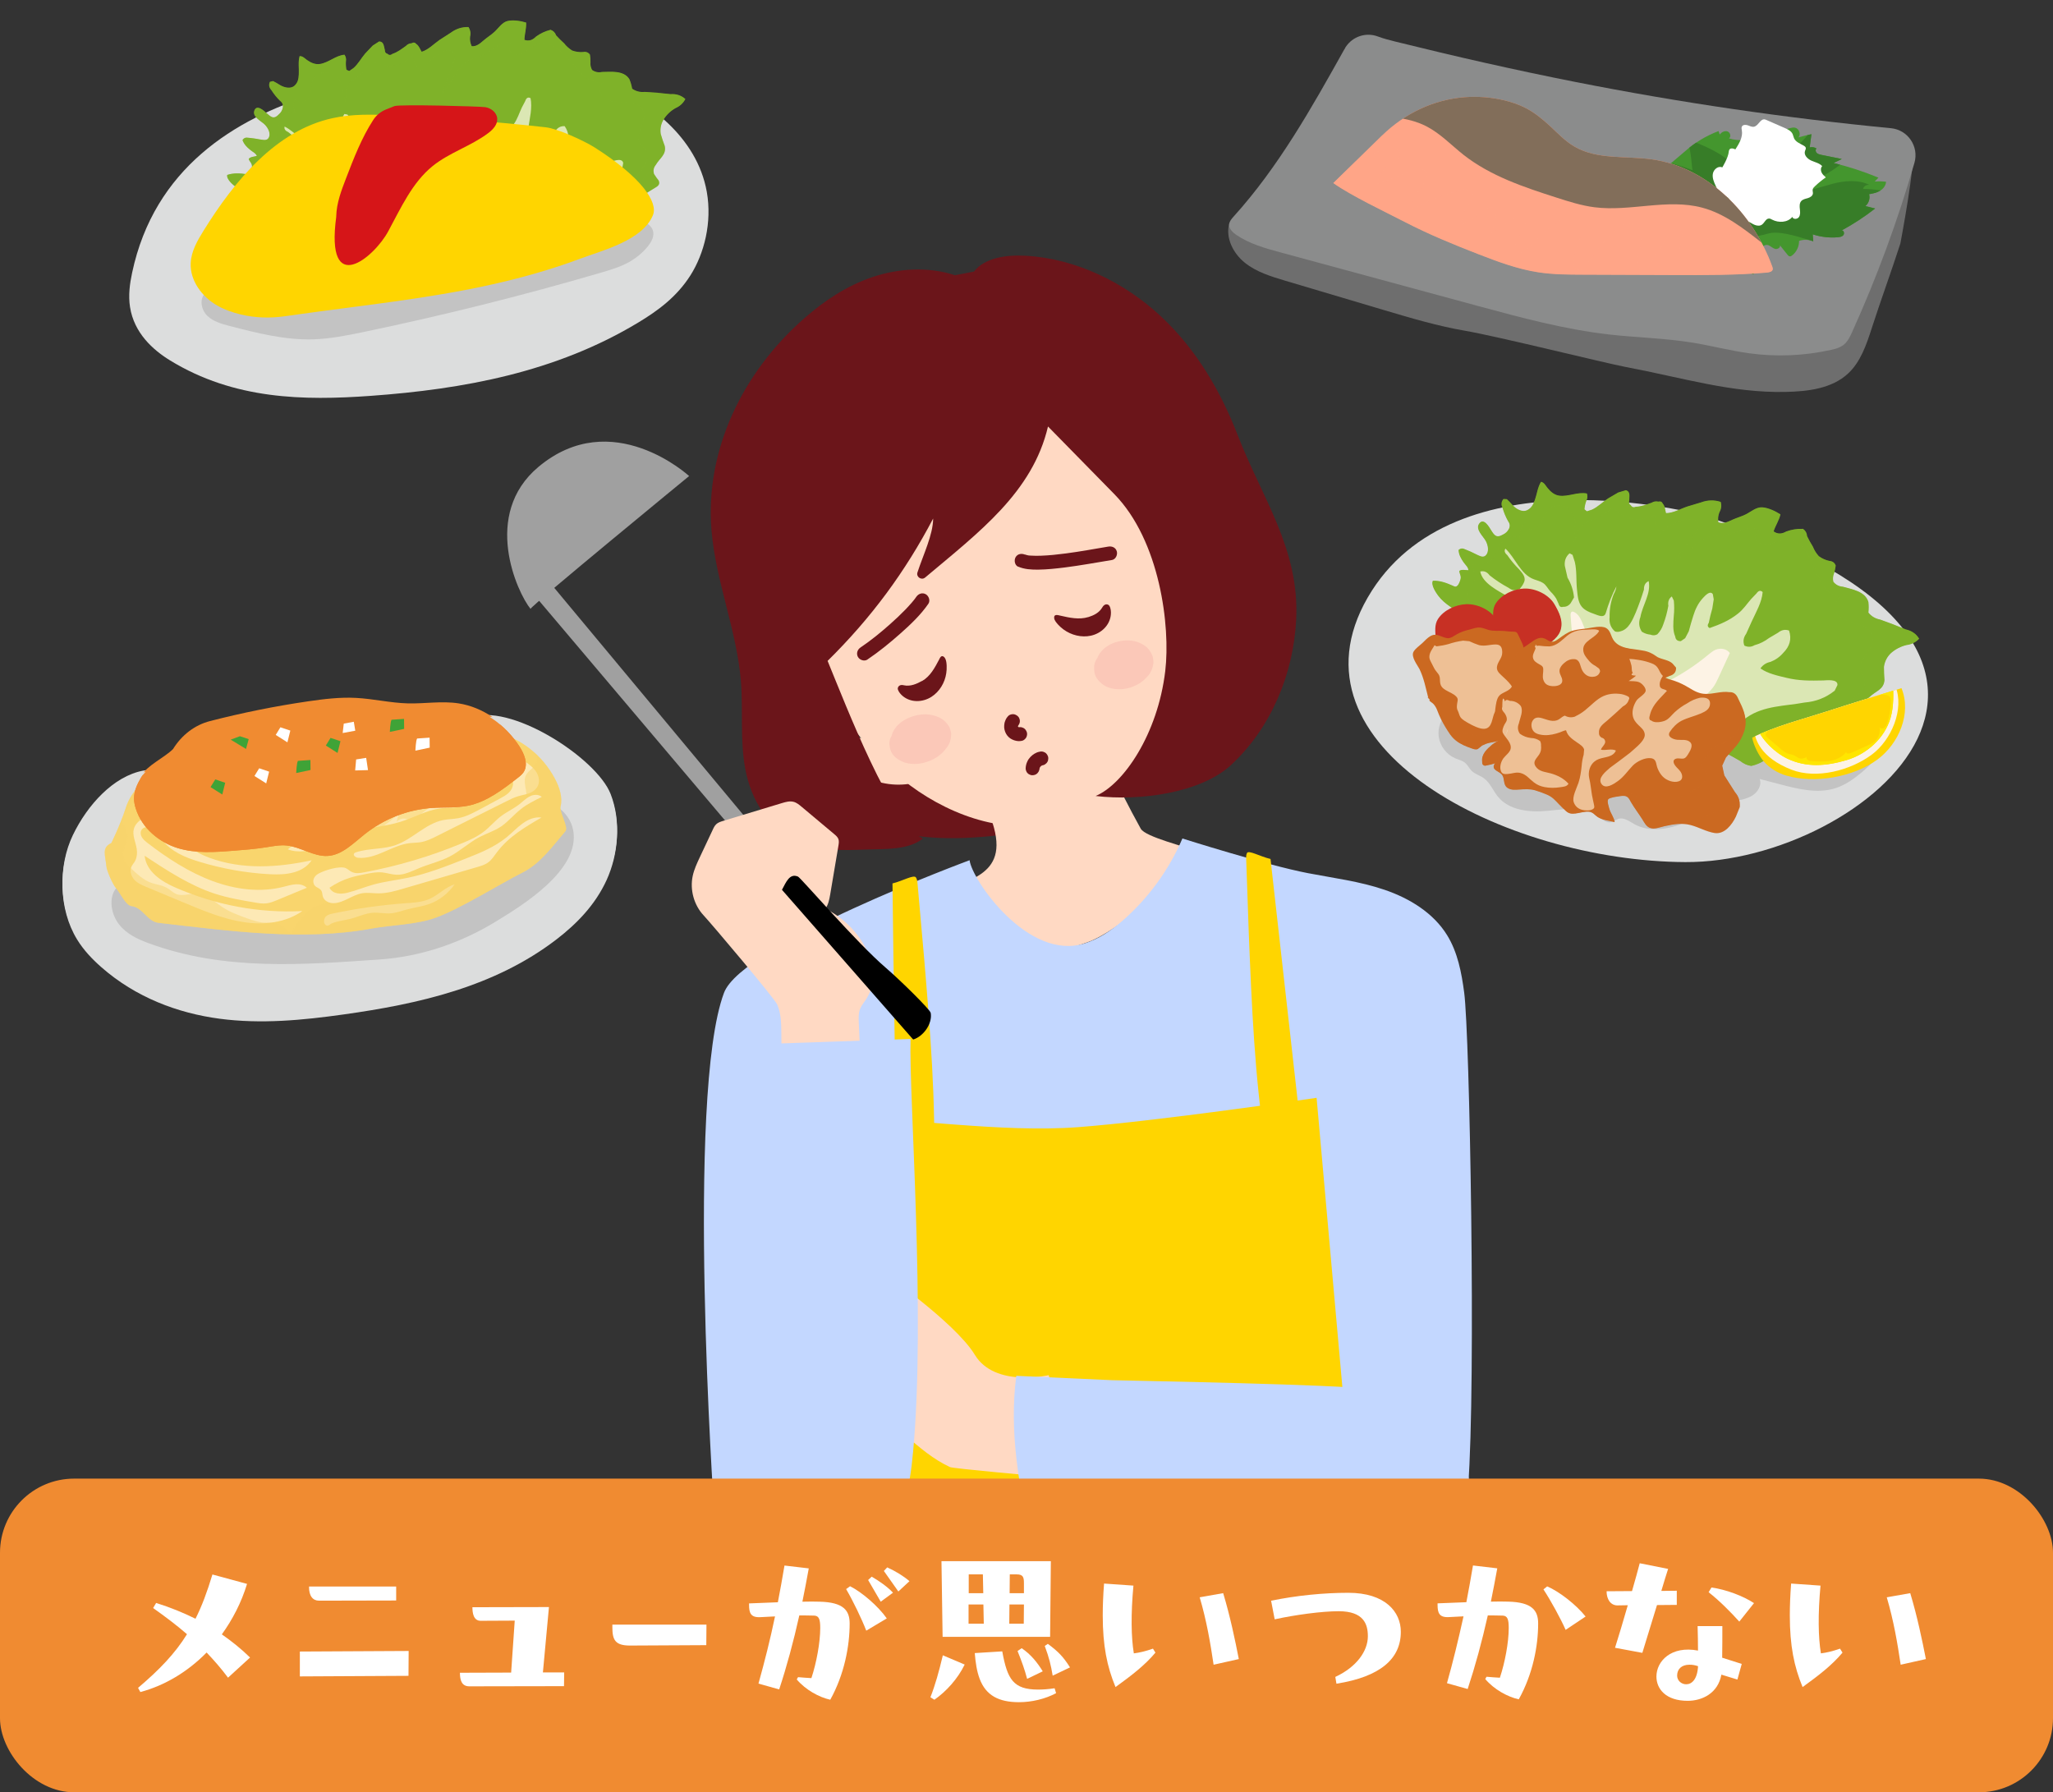 <?xml version="1.0" encoding="UTF-8"?><svg xmlns="http://www.w3.org/2000/svg" xmlns:xlink="http://www.w3.org/1999/xlink" viewBox="0 0 360 314.26"><rect x="0" y="0" width="360" height="314.26" fill="#333333" stroke="none"/><defs><style>.cls-1{fill:#7fb229;}.cls-2{clip-path:url(#clippath-6);}.cls-3{clip-path:url(#clippath-7);}.cls-4{fill:#826e5a;}.cls-5{clip-path:url(#clippath-4);}.cls-6{fill:#44962e;}.cls-7,.cls-8{fill:#c3c3c3;}.cls-9{clip-path:url(#clippath-9);}.cls-10{fill:#6b151a;}.cls-11{mix-blend-mode:screen;}.cls-11,.cls-12,.cls-13{opacity:.5;}.cls-14{clip-path:url(#clippath-10);}.cls-15,.cls-16,.cls-12,.cls-8,.cls-17,.cls-18,.cls-19,.cls-20{fill-rule:evenodd;}.cls-15,.cls-21{fill:#dcdddd;}.cls-22,.cls-16{fill:#fff;}.cls-23{fill:#6e6e6e;}.cls-24{clip-path:url(#clippath-11);}.cls-25,.cls-26{fill:none;}.cls-27{fill:#ed848c;opacity:.2;}.cls-28{fill:#cb6921;}.cls-29{fill:#8b8c8c;}.cls-12,.cls-30,.cls-13{mix-blend-mode:multiply;}.cls-12,.cls-18{fill:#f9d56d;}.cls-31{clip-path:url(#clippath-1);}.cls-32,.cls-17{fill:#f08b31;}.cls-33{fill:#a0a0a0;}.cls-34{isolation:isolate;}.cls-35{clip-path:url(#clippath-5);}.cls-36{fill:#ffa587;}.cls-37{clip-path:url(#clippath-8);}.cls-38{fill:#fde6c7;opacity:.7;}.cls-39{fill:#fdf3e5;}.cls-40{fill:#ffd9c3;}.cls-41{clip-path:url(#clippath-3);}.cls-42{fill:#c73024;}.cls-43{fill:#ffe600;}.cls-44{clip-path:url(#clippath-12);}.cls-26{clip-rule:evenodd;}.cls-45{fill:#c3d7ff;}.cls-46{fill:#dbe7b4;}.cls-47{fill:#377d28;}.cls-48{clip-path:url(#clippath-2);}.cls-19{fill:#3fa337;}.cls-20{fill:#fde9b5;}.cls-49{clip-path:url(#clippath-13);}.cls-50{fill:#ffd500;}.cls-51{fill:#d61518;}.cls-52{clip-path:url(#clippath);}</style><clipPath id="clippath"><path class="cls-25" d="M55.77,37.4c-1.07-.24-1.95-.76-3-1.04-2.08-.57-4.19-1.05-6.28-1.61-1.74-.46-3.68-.83-5.14-1.96-.48-.37-1.68-1.35-1.51-2.12,1.09-.38,2.27-.29,3.4-.14.34.05.53.12.74-.21.17-.27.2-.87.2-1.16,0-.61-.43-.78-.57-1.3.28-.38.99-.4,1.42-.52-.17-.48-.77-.73-1.15-1.05-.62-.51-1.07-.96-1.36-1.72.22-.37.56-.51,1-.42.69.06,1.37.16,2.05.29.44.06,1.15.27,1.48-.19.54-.77-.06-1.82-.59-2.37-.62-.64-2.25-1.36-1.87-2.47.43-1.25,1.77.08,2.27.52.79.71,1.23.96,2.04.11.35-.3.58-.68.68-1.14.1-.51-.06-.91-.48-1.22-.57-.56-1.07-1.18-1.5-1.85-.42-.46-.52-.96-.27-1.49l.55-.13c.42.21.82.44,1.21.69.69.42,1.86.76,2.57.1.6-.56.68-1.2.73-1.97.06-1.14-.15-2.08.14-3.19.55-.03.88.37,1.31.68.67.47,1.44.83,2.29.69,1.54-.26,2.75-1.5,4.28-1.62.25.37.33.77.25,1.19-.03.49,0,.97.09,1.45l.49.21.75-.52c.8-.69,1.36-1.75,2.05-2.55l1.32-1.39c.37-.24.75-.48,1.12-.72.86.02.82.87,1.01,1.52-.01.35.14.57.46.65.26.26.56.26.88,0,.87-.28,1.59-.85,2.33-1.37.28-.3.61-.46,1.01-.48.32-.19.6-.15.83.13.5.33.62.86.94,1.36,1.19-.36,2.11-1.37,3.11-2.06l2-1.29c.94-.69,1.97-1.02,3.1-.98.34.52.43,1.09.28,1.71-.06.58.04,1.13.29,1.65.91.07,1.51-.55,2.17-1.1.59-.5,1.25-.9,1.82-1.43.71-.65,1.34-1.68,2.31-1.9,1.02-.22,2.26-.01,3.24.28.06,1.05-.27,1.97-.3,3.03.74.26,1.41.07,2.01-.56.78-.57,1.64-.97,2.57-1.2.48.16.81.49.98.98.44.49.91.95,1.4,1.39.39.5.86.92,1.4,1.26.62.23,1.26.31,1.92.27.51-.1.92.05,1.21.46.07.44.1.88.09,1.32-.05.48.05.93.28,1.36.52.37,1.11.49,1.75.35,1.56-.01,3.79-.32,4.79,1.26.23.54.39,1.1.49,1.68.65.45,1.38.64,2.2.56,1.51.08,3.02.21,4.53.39,1.02-.07,1.88.22,2.6.86-.38.73-.95,1.26-1.73,1.6-.87.5-1.57,1.16-2.1,2.01-.46.78-.62,1.62-.49,2.51.2.71.44,1.41.7,2.1.33,1.55-.88,2.13-1.57,3.34-.38.48-.48,1.01-.3,1.58.24.39.51.77.8,1.13.24.49.09.88-.43,1.18-.9.54-1.78,1.1-2.65,1.68-.99.92-1.44,1.95-1.91,3.21-.28.85-.62,1.68-1.01,2.48-.52.8-1.23,1.39-2.12,1.75-1.02.35-2.07.57-3.14.66-1.22.22-2.3.73-3.24,1.53-.5.54-1.07.98-1.71,1.34-.68.1-1.35,0-1.99-.27-3.28-.82-6.63-1.35-9.96-1.93-1.19-.28-2.39-.42-3.6-.42-1.2-.04-2.39-.1-3.59-.17-1.39-.2-2.76-.46-4.13-.77-1.45-.25-2.91-.42-4.38-.49-1.38-.07-2.76-.1-4.14-.08-1.08,0-2-.35-2.78-1.09-.53-.61-1.14-1.11-1.85-1.5-.45-.14-.92-.23-1.39-.27-.94-.18-1.71-.56-2.69-.62-.87-.05-1.67-.3-3.01-.43Z"/></clipPath><clipPath id="clippath-1"><path class="cls-25" d="M289.9,31.27c.32,1.47,1.73,2.47,3.18,2.86.26.07.56.14.7.38.12.2.09.45.12.68.09.72.77,1.23,1.46,1.46.69.23,1.43.27,2.12.5,1.76.61,2.81,2.42,3.43,4.19.39,1.11.67,2.27,1.3,3.25,1.17,1.83,3.32,2.73,5.33,3.54-.41-.94-.58-1.99-.49-3.02,1.03.2,2.05.4,3.08.59-.3-.63-.6-1.27-.9-1.9-.05-.11-.1-.22-.11-.35,0-.44.61-.61,1.01-.44s.72.52,1.14.63,1-.24.84-.64c.44.55.88,1.1,1.32,1.65.1.13.23.27.39.3.17.03.33-.07.46-.18.76-.6,1.21-1.57,1.19-2.53.8-.28,1.71-.25,2.49.09-.03-.41-.06-.83-.09-1.24,1.41.46,2.92.64,4.4.51.36-.03.76-.1.98-.39s.06-.84-.3-.81c2.05-1.12,4.02-2.4,5.86-3.84-.57-.14-1.14-.29-1.71-.43.59-.49.86-1.34.65-2.08.66-.12,1.33-.25,1.9-.59s1.05-.93,1.07-1.59c-.66-.08-1.32-.1-1.98-.04l.65-.68c-2.55-1.06-5.18-1.92-7.87-2.57.48-.23.96-.47,1.44-.7-1.19-.24-2.38-.48-3.56-.72-.29-.06-.6-.13-.82-.33s-.28-.6-.05-.79c-.35-.23-.8-.3-1.2-.19.1-.77.21-1.55.31-2.32-.76.15-1.52.34-2.27.56.46-.55.11-1.54-.59-1.7-.3-.07-.62,0-.92.08-1.78.46-3.48,1.17-5.26,1.64-1.77.47-3.68.69-5.43.15.45-.26.24-1.05-.25-1.22s-1.04.14-1.37.54c-.06-.2-.13-.4-.19-.6-2.18.82-4.21,2.05-5.95,3.6l-5.52,4.69Z"/></clipPath><clipPath id="clippath-2"><path class="cls-25" d="M242.36,23.74c3.92-3.82,9.02-6.29,14.48-6.7,2.27-.17,4.56,0,6.78.51,1.37.32,2.72.77,3.97,1.42,1.55.81,2.92,1.94,4.21,3.13,1.36,1.27,2.65,2.64,4.25,3.58,3.99,2.36,9,1.62,13.6,2.26,9.83,1.38,17.79,9.5,21.14,18.84.05.13.09.27.08.41-.04.43-.59.57-1.02.61-5.46.47-10.96.45-16.44.43-5.26-.02-10.51-.04-15.77-.06-2.64-.01-5.29-.02-7.9-.42-3.64-.56-7.11-1.86-10.54-3.19-4.37-1.7-8.71-3.48-12.88-5.64-3.37-1.74-9.43-4.61-12.53-6.82l8.56-8.36Z"/></clipPath><clipPath id="clippath-3"><path class="cls-25" d="M265.42,113.33c-1.01-.56-1.75-1.34-2.73-1.94-1.94-1.19-3.94-2.3-5.89-3.48-1.62-.98-3.48-1.93-4.63-3.49-.38-.51-1.3-1.86-.91-2.59,1.21-.06,2.38.37,3.48.86.33.15.5.28.82,0,.25-.22.46-.82.54-1.12.17-.62-.2-.91-.2-1.48.4-.3,1.12-.11,1.59-.11-.03-.53-.56-.97-.86-1.4-.48-.7-.81-1.29-.87-2.14.33-.31.71-.35,1.14-.13.68.26,1.34.56,1.99.9.43.19,1.09.61,1.55.24.77-.63.48-1.87.1-2.58-.44-.83-1.88-2.04-1.17-3.05.8-1.14,1.77.6,2.14,1.2.59.95.96,1.33,2.03.71.44-.2.79-.52,1.03-.96.25-.48.21-.94-.12-1.38-.41-.73-.73-1.5-.97-2.31-.29-.59-.24-1.13.16-1.59l.59.03c.36.34.7.69,1.02,1.06.58.63,1.66,1.32,2.57.86.77-.39,1.04-1.01,1.32-1.78.4-1.13.46-2.15,1.08-3.19.56.13.78.63,1.13,1.07.54.67,1.22,1.27,2.11,1.37,1.63.19,3.22-.71,4.81-.38.14.44.11.87-.1,1.28-.18.48-.29.98-.33,1.49l.43.35.91-.3c1.02-.47,1.89-1.37,2.83-1.98l1.75-1.02,1.35-.4c.86.27.57,1.12.58,1.84-.11.35-.02.62.28.8.19.34.49.43.89.26.96-.03,1.86-.39,2.76-.71.37-.22.76-.29,1.17-.19.38-.1.65.03.8.37.41.48.37,1.05.55,1.65,1.31-.01,2.54-.77,3.76-1.17.8-.24,1.6-.48,2.4-.72,1.15-.43,2.3-.45,3.43-.08.19.63.11,1.23-.22,1.82-.23.57-.29,1.16-.19,1.76.9.34,1.69-.11,2.52-.48.75-.33,1.53-.55,2.27-.91.91-.45,1.85-1.31,2.9-1.24s2.29.65,3.2,1.24c-.25,1.08-.85,1.92-1.2,2.98.67.48,1.4.49,2.2.02.96-.35,1.95-.51,2.96-.46.44.31.67.73.71,1.28.3.62.64,1.23,1.01,1.82.25.63.6,1.19,1.05,1.69.56.41,1.19.69,1.87.83.55.05.91.32,1.09.82-.06.47-.15.92-.3,1.37-.19.47-.23.96-.12,1.46.42.53.98.82,1.67.87,1.58.45,3.94.8,4.48,2.69.07.62.07,1.23,0,1.85.52.65,1.21,1.06,2.06,1.22,1.51.53,3,1.1,4.47,1.72,1.05.23,1.84.77,2.37,1.64-.6.63-1.34,1-2.22,1.11-1.02.25-1.93.72-2.72,1.41-.69.66-1.1,1.46-1.23,2.4,0,.78.03,1.56.09,2.34-.13,1.67-1.52,1.9-2.57,2.92-.53.38-.78.88-.77,1.51.13.47.29.93.48,1.38.1.57-.17.92-.79,1.07-1.07.29-2.13.59-3.18.92-1.28.63-2.03,1.55-2.87,2.69-.53.78-1.12,1.52-1.76,2.22-.76.66-1.65,1.04-2.66,1.15-1.14.06-2.26-.03-3.38-.26-1.3-.14-2.54.06-3.73.6-.67.4-1.37.68-2.13.85-.72-.1-1.36-.39-1.93-.86-3.08-1.8-6.32-3.32-9.52-4.89-1.12-.63-2.29-1.13-3.52-1.49-1.2-.4-2.39-.81-3.58-1.23-1.35-.61-2.66-1.27-3.95-2-1.39-.69-2.83-1.28-4.29-1.79-1.38-.48-2.77-.91-4.17-1.3-1.09-.31-1.92-.95-2.49-1.92-.35-.78-.83-1.46-1.43-2.06-.42-.28-.86-.5-1.33-.68-.9-.46-1.57-1.07-2.54-1.42-.86-.31-1.6-.79-2.93-1.32Z"/></clipPath><clipPath id="clippath-4"><path class="cls-25" d="M252.54,113.49c-.45,0-.7-.23-.73-.68l-.06-.92c-.06-1.13-.24-2.36.4-3.35,1.02-1.57,3.1-2.52,4.94-2.6,1.97-.09,4.34,1.02,5.35,2.76.8,1.38,1.59,2.93,1.06,4.56-.26.81-.89,1.46-1.54,1.98-.52.43-1.21.97-1.82,1.26-1.17.55-2.65.34-3.77-.23-.81-.42-1.6-.85-2.23-1.5-.26-.27-.67-.49-.85-.8-.09-.14-.14-.3-.12-.47-.12-.3-.33-.51-.63,0Z"/></clipPath><clipPath id="clippath-5"><path class="cls-25" d="M262.68,110.75c-.45,0-.7-.23-.73-.68l-.06-.92c-.06-1.13-.24-2.36.4-3.35,1.02-1.57,3.1-2.52,4.94-2.6,1.97-.09,4.34,1.02,5.35,2.76.8,1.38,1.59,2.93,1.06,4.56-.26.81-.89,1.46-1.54,1.98-.52.43-1.21.97-1.82,1.26-1.17.55-2.65.34-3.77-.23-.81-.42-1.6-.85-2.23-1.5-.26-.27-.67-.49-.85-.8-.09-.14-.14-.3-.12-.47-.12-.3-.33-.51-.63,0Z"/></clipPath><clipPath id="clippath-6"><path class="cls-25" d="M250.45,122.35c-.45-1.74-.75-3.4-1.54-5.04-.3-.62-1.55-2.14-1.04-3.04.32-.57,1.11-1.1,1.57-1.54.41-.4.83-.86,1.33-1.16,1.16-.7,1.81.14,2.98.32.65.1,1.27-.45,1.8-.73.73-.39,1.34-.58,2.13-.77.45-.11.86-.28,1.32-.34.74-.1,1.26.17,1.95.38.95.29,1.91.11,2.89.21.53.05.96.12,1.49.11.58,0,.71.14.95.7s.56,1.1.77,1.68c.35.97,0,1.83-.31,2.75-.27.8-.19,1.48.17,2.23.45.96,1.24,1.22,2,1.83.91.73,1.04,1.62.32,2.6-.55.76-1.24,1.25-2.12,1.6-.87.34-1.52.67-1.95,1.53-.37.75-.58,1.53-.82,2.32-.2.66-.43,1.25-1.02,1.63-.84.54-1.88.47-2.78.82l-.65.29c-.24.21-.49.41-.74.6-.38.18-.78,0-1.14-.12-.97-.34-1.9-.71-2.71-1.36s-1.28-1.44-1.8-2.28c-.6-.98-1.06-1.91-1.46-2.98-.16-.43-.35-.77-.65-1.12-.22-.25-.52-.38-.74-.62l.04-.2c-.29-.36-.69-.5-.23-.29Z"/></clipPath><clipPath id="clippath-7"><path class="cls-25" d="M266.55,113.97c.04-.21.2-.32.46-.34.52-.33,1.03-.67,1.53-1.04.94-.67,1.7-1.09,2.75-.4.84.55,1.24.37,2.04-.2s1.49-1.11,2.4-1.39c.81-.25,1.7-.3,2.53-.41.87-.12,2.52-.56,3.38-.07.72.41.82,1.28,1.19,1.95.45.81,1.27,1.25,2.14,1.49,1,.27,2.05.3,3.06.5.46.07.9.19,1.33.38.47.22.9.49,1.32.79.83.42,1.92.47,2.61,1.12l.61.71c.04.77-.35,1.25-1.17,1.47-1.52.8-3.29.54-4.86,1.14-1.51.57-2.38,1.8-3.42,2.94-1.19,1.3-2.55,2.42-3.81,3.65-.55.47-1,1.01-1.36,1.64.04.33-.06.52-.3.56-1.25-1.33-2.89-2.1-4.75-1.57-1.23.35-1.62,1.02-2.38,1.9-.71.81-1.32,1.59-1.77,2.57-.1.42-.32.76-.66,1.01-.68.26-1.38.41-2.11.44-1.68.22-3.23.5-4.87.95-.66.22-1.34.39-2.03.51-.38-.06-.55-.3-.51-.73-.18-1.28.86-2.24,1.74-2.97s2.12-1.02,2.62-2.18c.52-1.2-.52-1.5-1.31-2.12-.7-.55-.86-1.12-.74-1.98.1-.71.2-1.88.78-2.4s1.47-.67,1.97-1.29c.82-1.01-.04-2.29-.65-3.14-.21-.3-.86-.81-.52-1.21s1.13-.41,1.55-.69c.81-.53.78-1.01,1.2-1.58Z"/></clipPath><clipPath id="clippath-8"><path class="cls-25" d="M264.61,130.4c-.57.5-.78.78-1.11,1.42-.39.76-1.01,1.35-1.42,2.09-.67,1.2.87,1.26,1.36,2.03.42.65.13,1.65.86,2.18.62.45,1.43.37,2.15.32.93-.07,1.84-.13,2.75.14.68.2,1.38.46,2.04.74,1.02.44,1.41.96,2.15,1.72.39.4.79.8,1.2,1.17.54.48,1.01.51,1.7.43.8-.1,1.64-.41,2.46-.29.6.09.95.62,1.42.92.8.51,2.06.66,2.97.88-.07-.76-.74-1.61-.93-2.33-.1-.37-.46-1.38-.19-1.68s1.51-.46,1.73-.49c.46-.07,1.05-.2,1.48.02.41.21.57.65.8,1.04.58.99,1.29,1.91,1.9,2.87.37.58.69,1.3,1.36,1.57.79.33,1.8-.11,2.6-.29,1.57-.34,3.03-.61,4.62-.18,1.39.37,2.71,1.15,4.13,1.38,1.76.29,3.1-1.5,3.76-2.88.23-.56.45-1.12.68-1.68.08-1-.2-1.87-.84-2.6-.62-.98-1.24-1.96-1.87-2.94l-.37-1.71.66-1.44c.53-.6,1.06-1.2,1.59-1.79.76-.85,1.27-1.79,1.62-2.87.48-1.5.16-2.93-.45-4.34-.23-.48-.45-.96-.68-1.44-.31-.71-.81-1.05-1.51-1.01-1.39-.2-2.74.34-4.14.31-1.09-.02-1.91-.46-2.8-1s-1.72-.97-2.67-1.29c-1.04-.36-1.95-.43-2.51-1.51-.39-.76-.58-1.21-1.46-1.55-2.69-1.05-5.69-.8-8.52-1-.93-.12-1.86-.09-2.78.1l-1.41.8c-1.2.81-2.11,2.2-3.12,3.21-.7.7-1.5,1.26-2.2,1.95-.66.64-1.24,1.38-1.71,2.17s0,1.78-.61,2.5c-.41.49-1.38,1-1.9,1.31-1.09.64-2.27,1.11-2.78,3.07Z"/></clipPath><clipPath id="clippath-9"><path class="cls-25" d="M307.26,129.34c4.02-2.01,8.72-3.19,12.99-4.57,4.38-1.42,8.78-2.77,13.18-4.11,1.79,4.4-.42,9.71-4.24,12.53-4.16,3.07-11.01,4.27-15.98,2.79-1.49-.44-2.9-1.29-3.92-2.47-.89-1.02-1.8-2.85-2.04-4.17Z"/></clipPath><clipPath id="clippath-10"><path class="cls-26" d="M22.06,141.33c1.12-3.35,3.45-4.95,6.11-6.86,7.5-5.38,8.87-5.81,18.44-7.47,2.61-.45,13.68-1.93,16.35-1.72,2.38.18,5.72-.86,8.08-.33,2.3.51,3.31-.99,5.62-.6,2.56.43,3.32,1.91,5.45,2.81,1.6.68,3.32.7,4.99,1.04,4.16.86,8.01,3.9,10.21,8.05.79,1.49,1.39,3.28.98,4.89-.23.92,1.45,3.62.86,4.3-2.36,2.75-4.37,5.65-7.49,7.23-4.23,2.15-10.75,6.26-15.18,7.91-3.39,1.26-7.8,1.29-11.35,1.94-12.05,2.21-25.01.4-37.31-1.01-2.03-.23-2.74-2.71-4.78-2.94-.99-.11-2.02-2.42-2.75-3.22-.5-.56-1.54-2.9-1.62-3.67-.22-2.16-.87-3.33.86-4.17,0,0,1.42-2.82,2.54-6.17Z"/></clipPath><clipPath id="clippath-11"><path class="cls-26" d="M30.34,131.34c-1.53,1.53-4.51,2.82-5.63,4.74-.64,1.1-1.23,2.32-1.21,3.66,0,.58.13,1.15.3,1.7,1.09,3.53,4.18,5.98,7.36,6.96,3.19.97,6.51.72,9.75.47,1.91-.15,3.82-.3,5.71-.6,1.22-.19,2.44-.45,3.68-.32,2.42.25,4.72,1.96,7.13,1.83,2.51-.13,4.47-2.18,6.48-3.78,3.45-2.74,7.61-4.36,11.91-4.64,2.11-.14,4.26.04,6.32-.4,3.21-.68,5.96-2.78,8.61-4.84.45-.35.92-.71,1.19-1.25.66-1.29-.01-2.98-.82-4.24-2.52-3.93-6.51-6.65-10.7-7.3-2.97-.46-5.94.08-8.92,0-3.02-.08-6.03-.8-9.05-.96-2.81-.15-5.59.19-8.36.59-5.82.85-11.59,2.01-17.29,3.48-2.64.68-4.93,2.43-6.46,4.9h0Z"/></clipPath><clipPath id="clippath-12"><path class="cls-26" d="M22.06,141.63c1.12-3.35,3.45-4.95,6.11-6.86,7.5-5.38,8.87-5.81,18.44-7.47,2.61-.45,13.68-1.93,16.35-1.72,2.38.18,5.72-.86,8.08-.33,2.3.51,3.31-.99,5.62-.6,2.56.43,3.32,1.91,5.45,2.81,1.6.68,3.32.7,4.99,1.04,4.16.86,8.01,3.9,10.21,8.05.79,1.49,1.39,3.28.98,4.89-.23.92,1.45,3.62.86,4.3-2.36,2.75-4.37,5.65-7.49,7.23-4.23,2.15-10.75,6.26-15.18,7.91-3.39,1.26-7.8,1.29-11.35,1.94-12.05,2.21-25.01.4-37.31-1.01-2.03-.23-2.74-2.71-4.78-2.94-.99-.11-2.02-2.42-2.75-3.22-.5-.56-1.54-2.9-1.62-3.67-.22-2.16-.87-3.33.86-4.17,0,0,1.42-2.82,2.54-6.17Z"/></clipPath><clipPath id="clippath-13"><path class="cls-26" d="M30.34,131.64c-1.53,1.53-4.51,2.82-5.63,4.74-.64,1.1-1.23,2.32-1.21,3.66,0,.58.13,1.15.3,1.7,1.09,3.53,4.18,5.98,7.36,6.96,3.19.97,6.51.72,9.75.47,1.91-.15,3.82-.3,5.71-.6,1.22-.19,2.44-.45,3.68-.32,2.42.25,4.72,1.96,7.13,1.83,2.51-.13,4.47-2.18,6.48-3.78,3.45-2.74,7.61-4.36,11.91-4.64,2.11-.14,4.26.04,6.32-.4,3.21-.68,5.96-2.78,8.61-4.84.45-.35.92-.71,1.19-1.25.66-1.29-.01-2.98-.82-4.24-2.52-3.93-6.51-6.65-10.7-7.3-2.97-.46-5.94.08-8.92,0-3.02-.08-6.03-.8-9.05-.96-2.81-.15-5.59.19-8.36.59-5.82.85-11.59,2.01-17.29,3.48-2.64.68-4.93,2.43-6.46,4.9h0Z"/></clipPath></defs><g class="cls-34"><g id="_レイヤー_2"><g id="_デザイン"><path class="cls-21" d="M55.16,16.51c-14.1,4.33-28.11,13.05-31.99,31.3-.41,1.92-.69,3.98-.37,6.03.71,4.53,3.99,7.5,7.03,9.36,11.25,6.89,23.47,7.05,35.17,6.21,16.22-1.17,32.46-4.12,46.96-12.88,3.36-2.03,6.69-4.44,9.11-8.25,2.42-3.81,3.82-9.27,2.87-14.64-1.75-9.83-10.63-15.93-16.82-18.47-10.68-4.38-22.09-3.61-32.66-2.44-5.71.63-12.52,1.7-19.3,3.78Z"/><path class="cls-1" d="M55.77,37.4c-1.07-.24-1.95-.76-3-1.04-2.08-.57-4.19-1.05-6.28-1.61-1.74-.46-3.68-.83-5.14-1.96-.48-.37-1.68-1.35-1.51-2.12,1.09-.38,2.27-.29,3.4-.14.34.05.53.12.74-.21.17-.27.2-.87.2-1.16,0-.61-.43-.78-.57-1.3.28-.38.99-.4,1.42-.52-.17-.48-.77-.73-1.15-1.05-.62-.51-1.07-.96-1.36-1.72.22-.37.56-.51,1-.42.69.06,1.37.16,2.05.29.44.06,1.15.27,1.48-.19.54-.77-.06-1.82-.59-2.37-.62-.64-2.25-1.36-1.87-2.47.43-1.25,1.77.08,2.27.52.79.71,1.23.96,2.04.11.35-.3.58-.68.68-1.14.1-.51-.06-.91-.48-1.22-.57-.56-1.07-1.18-1.5-1.85-.42-.46-.52-.96-.27-1.49l.55-.13c.42.21.82.44,1.21.69.69.42,1.86.76,2.57.1.6-.56.68-1.2.73-1.97.06-1.14-.15-2.08.14-3.19.55-.03.88.37,1.31.68.67.47,1.44.83,2.29.69,1.54-.26,2.75-1.5,4.28-1.62.25.37.33.77.25,1.19-.03.49,0,.97.09,1.45l.49.21.75-.52c.8-.69,1.36-1.75,2.05-2.55l1.32-1.39c.37-.24.75-.48,1.12-.72.86.02.82.87,1.01,1.52-.01.35.14.57.46.65.26.26.56.26.88,0,.87-.28,1.59-.85,2.33-1.37.28-.3.61-.46,1.01-.48.32-.19.6-.15.83.13.5.33.62.86.94,1.36,1.19-.36,2.11-1.37,3.11-2.06l2-1.29c.94-.69,1.97-1.02,3.1-.98.34.52.43,1.09.28,1.71-.06.58.04,1.13.29,1.65.91.07,1.51-.55,2.17-1.1.59-.5,1.25-.9,1.82-1.43.71-.65,1.34-1.68,2.31-1.9,1.02-.22,2.26-.01,3.24.28.06,1.05-.27,1.97-.3,3.03.74.26,1.41.07,2.01-.56.78-.57,1.64-.97,2.57-1.2.48.16.81.49.98.98.44.49.91.95,1.4,1.39.39.5.86.92,1.4,1.26.62.23,1.26.31,1.92.27.51-.1.92.05,1.21.46.07.44.1.88.09,1.32-.05.48.05.93.28,1.36.52.37,1.11.49,1.75.35,1.56-.01,3.79-.32,4.79,1.26.23.54.39,1.1.49,1.68.65.45,1.38.64,2.2.56,1.51.08,3.02.21,4.53.39,1.02-.07,1.88.22,2.6.86-.38.73-.95,1.26-1.73,1.6-.87.5-1.57,1.16-2.1,2.01-.46.78-.62,1.62-.49,2.51.2.71.44,1.41.7,2.1.33,1.55-.88,2.13-1.57,3.34-.38.48-.48,1.01-.3,1.58.24.39.51.77.8,1.13.24.49.09.88-.43,1.18-.9.54-1.78,1.1-2.65,1.68-.99.92-1.44,1.95-1.91,3.21-.28.85-.62,1.68-1.01,2.48-.52.8-1.23,1.39-2.12,1.75-1.02.35-2.07.57-3.14.66-1.22.22-2.3.73-3.24,1.53-.5.54-1.07.98-1.71,1.34-.68.1-1.35,0-1.99-.27-3.28-.82-6.63-1.35-9.96-1.93-1.19-.28-2.39-.42-3.6-.42-1.2-.04-2.39-.1-3.59-.17-1.39-.2-2.76-.46-4.13-.77-1.45-.25-2.91-.42-4.38-.49-1.38-.07-2.76-.1-4.14-.08-1.08,0-2-.35-2.78-1.09-.53-.61-1.14-1.11-1.85-1.5-.45-.14-.92-.23-1.39-.27-.94-.18-1.71-.56-2.69-.62-.87-.05-1.67-.3-3.01-.43Z"/><g class="cls-52"><g class="cls-13"><path class="cls-1" d="M80.93,33.89c1.66-.45,3.46-.89,5.05-.26.58.23,1.1.59,1.65.89,1.97,1.07,4.39,1.28,6.52.58.36-.12.73-.26,1.1-.2.99.17,1.21,1.63.98,2.51-.1.37-.16.76-.11,1.14.26,2.24,2.47,1.88,3.94,1.21,4.9-2.21,9.22-5.68,12.45-9.98.75-1,1.46-2.34.83-3.42-.29-.49-.8-.81-1.09-1.29-.98-1.67,1.27-3.81.56-5.61-.45-1.13-1.84-1.53-3.06-1.57-1.21-.05-2.51.09-3.56-.51-1.05-.61-1.47-2.39-.4-2.96-2.35.42-4.26-1.76-5.73-3.64-1.47-1.88-3.71-3.88-5.93-3.01-.76.29-1.35.89-2.04,1.32-.69.43-1.6.69-2.29.27-.69-.42-.7-1.72.1-1.89-1.41-.42-2.81.58-4,1.44-.65.47-1.42.92-2.19,1.1-1.48.35-2.73,1.32-3.54,2.6-.85,1.35-1.76,2.67-2.73,3.94l2.24-6.02c.17-.45.12-.96-.16-1.35-.43-.58-1.06-.43-1.59-.22-1.69.67-3.13,1.95-3.99,3.56-.93-.69-1.51-1.83-1.53-2.98-1.39,1.85-4.12,2.55-6.23,1.58-.36-.16-.75-.37-1.12-.23-.33.13-.49.49-.67.8-.66,1.14-1.92,1.78-2.9,2.67s-.69,2.15-.94,3.5l-.65-2.86c-.37-1.64-2.07-2.68-3.67-2.15-.48.16-.89.43-1.18.87-.41.61-.45,1.38-.55,2.11s-.32,1.51-.93,1.92-1.67.11-1.69-.62c-.46.83-.5,1.87-.12,2.74-1.39-.49-2.86.94-2.97,2.41,0,.08,0,.16-.01.24-.02,1.81-1.27,3.35-3.05,3.67-.15.03-.29.06-.43.09.51.69,1.03,1.42,1.14,2.27.05.36-.1.93-.35,1.47-.44.95-.02,2.08.94,2.51l5.26,2.34c-2.29.52-4.41,1.78-5.97,3.53-.43.48-.91,1.04-1.55,1.04-.42,0-.8-.25-1.14-.51-2.35-1.76-4.34-3.99-5.81-6.53-.79-1.37-1.44-2.85-1.58-4.42-.2-2.23.64-4.42,1.73-6.37,3.34-5.97,8.98-10.26,14.61-14.13,2.57-1.77,5.19-3.49,8.04-4.75,6.83-3.01,14.59-3.15,22-2.25,7.41.9,14.67,2.77,22.08,3.62,6.91.8,14.36.84,19.92,5.19.53.41.96.95,1.2,1.58.76,2-.84,3.31-1.97,4.67-1.26,1.52-2.06,3.42-2.26,5.38l-22.31,26.76-14.07-2.19-4.25-11.6Z"/></g></g><path class="cls-46" d="M56.98,31.16c-.55-.14-1.07-.34-1.56-.61-.95-.39-1.93-.67-2.94-.84-1.71-.45-4.63-.91-5.51-2.7.54-.31,1.1-.26,1.67.17,1.17.48,2.37.85,3.61,1.12.73.29,1.35.17,1.84-.37.17-.36.28-.73.34-1.11.2-.99-.64-1.48-1.38-1.97-.9-.48-1.74-1.05-2.53-1.71-.52-.22-.72-.54-.61-.95,2.03,1.01,3.58,3.4,5.99,3.57.54.04,1.06,0,1.59.16.63.19,1.07.72,1.64,1.05.44.23.84.51,1.22.84l.62.73c.23.4.52.49.85.27.49-.11.83-.42,1.04-.93l.28-1.07c-.44-1.09-1.09-2.04-1.95-2.85-.33-.59-.66-1.19-.99-1.78-.31-.79-.25-1.53.19-2.2l.54.11c.23.34.47.69.7,1.03.74,1.31,1.05,2.9,1.62,4.28.36.88.75,2,1.6,2.56.64.42,1.51.51,2.24.54s1.86.29,1.86-.72c0-1.57.13-3.17.46-4.71.07.45.04.91-.07,1.36-.13,1.31,0,2.59.41,3.84.18.99.69,1.68,1.54,2.06.32,0,.61-.1.87-.29,1.24-.71,1.39-2.44,1.55-3.69.14-1.35.23-2.7.24-4.05-.22-.67-.1-1.2.36-1.57.98,1.89.13,4.09.35,6.12-.07.94.23,1.7.91,2.28.5.15,1,.17,1.51.07.43.05.79-.08,1.08-.37.3-.58.47-1.2.49-1.86.08-1.07.06-2.14-.05-3.21-.29-.63-.25-1.18.12-1.66l.51.57c.32.8.56,1.63.71,2.48.24,1.09.46,2.33,1.19,3.2.21.48.58.64,1.1.47l.55-.67.26-1.28c-.02-.88-.02-1.75,0-2.63.02-1.17.19-2.29.73-3.34.2-.4.75-1.59,1.39-1.06l.38.79.2,1.52c0,.82.03,1.64.1,2.46-.15.45-.02.71.39.79,1.49-1.07,2.75-2.08,3.84-3.6.68-.95.95-1.93,1.45-2.98.19-.37.38-.74.58-1.1.19-.57.5-.74.93-.51.34,1.69-.14,3.53-.39,5.2l-.32,2.23c-.26.73-.17,1.38.26,1.96.63.1,1.17-.07,1.6-.54.78-.47,1.44-1.08,1.99-1.82.4-.42.8-.85,1.2-1.27.42-.6.97-.89,1.65-.85.84,1.24.83,2.5.12,3.81-.36.81-.9,1.5-1.63,2.05-.65.35-1.09.85-1.31,1.51,1.46.5,3.04.36,4.56.29,2.19-.1,3.97-.64,6.05-1.29.36-.11,2.27-.99,2.47.09l-.18,1.02c-1.07,1.52-2.49,2.62-4.26,3.3-2.95,1.49-6.34,2.37-8.52,5.05-1.21,1.5-2.05,3.2-3.58,4.44-.66.72-1.5,1.07-2.52,1.04-1-.22-1.99-.52-2.95-.88-2.57-.9-5.24-1.52-7.97-1.31-1.27.02-2.51.26-3.71.71-.71.1-1.43.19-2.14.29-1.32-.14-2.59-.46-3.81-.98-.66-.25-1.32-.5-1.98-.75-1.38-.56-2.5-1.17-3.65-2.09-.88-.7-1.84-1.38-2.61-2.19-.43-.46-.81-.94-1.3-1.34-.43-.35-.91-.6-1.27-1.02-.22-.25-.44-.48-.68-.71-.73-.7-.98-1.27-1.19-1.95Z"/><path class="cls-39" d="M81.41,36.39c2.19-1.96,4.14-4.19,5.79-6.63.29-.43.58-.88.99-1.21.68-.54,1.73-.67,2.41-.13-.22,1.48-.44,2.95-.67,4.43-.09.62-.19,1.25-.41,1.84-.31.81-.86,1.54-.98,2.4-.11.81.19,1.64.05,2.45l-7.2-3.13Z"/><path class="cls-7" d="M35.9,51.5c-.98,1.07-.57,2.89.47,3.89s2.51,1.4,3.91,1.77c4.79,1.24,9.67,2.48,14.62,2.34,2.96-.09,5.88-.67,8.77-1.27,14.05-2.92,27.99-6.41,41.77-10.44,1.77-.52,3.56-1.06,5.15-2,1.14-.68,2.16-1.55,3-2.58.66-.81,1.23-1.87.88-2.85-.23-.64-.8-1.09-1.37-1.46-5.58-3.62-12.85-2.72-19.42-1.69l-57.77,14.29Z"/><path class="cls-50" d="M53.08,55.01c10.88-1.51,21.83-2.65,32.58-5,5.43-1.19,10.8-2.68,16.02-4.63,3.94-1.48,10.97-3.2,12.81-7.64.94-2.25-1.92-6.6-10.19-11.87-1.79-1.14-6.5-3.32-8.59-3.55-8.95-1-17.92-1.68-26.9-2.1-3.52-.16-7.08-.26-10.51.5-9.92,2.18-17.13,10.92-22.62,19.75-1.07,1.73-2.14,3.57-2.24,5.64-.15,3.09,1.99,5.93,4.61,7.44,1.31.75,2.72,1.24,4.18,1.59,2.53.61,5.15.67,7.71.31,0,0,3.15-.44,3.15-.44Z"/><path class="cls-51" d="M67.7,19.19c-.91.36-1.71,1-2.25,1.84-2.04,3.14-3.42,6.73-4.78,10.26-.82,2.13-1.65,4.31-1.71,6.61,0,.04,0,.07,0,.11-1.93,14.36,6.68,7.08,9.11,2.56,2.25-4.16,4.22-8.56,7.79-11.45,2.96-2.39,6.73-3.5,9.76-5.79.82-.62,1.65-1.49,1.57-2.55-.08-1.06-1.09-1.84-2.1-1.99s-14.95-.52-15.91-.19l-1.48.59Z"/><path class="cls-23" d="M215.55,39.2c-.69,2.52.7,5.23,2.74,6.87s4.61,2.41,7.11,3.16c5.76,1.71,11.52,3.43,17.29,5.14,4.71,1.4,9.44,2.81,14.29,3.64,5.73.99,24.29,5.61,28.02,6.32,10.21,1.93,18.57,4.58,28.09,4.39,3.9-.08,8.12-.57,10.98-3.23,2.21-2.06,3.22-5.07,4.15-7.95,1.53-4.75,3.49-10.11,5.02-14.86,0,0,2.75-14.47,2.12-16.3l-119.79,12.83Z"/><path class="cls-29" d="M235.9,8.39c-.07.1-.13.2-.19.3-5.72,10.24-11.52,20.58-19.39,29.28-.35.39-.73.82-.78,1.34-.07.78.59,1.42,1.24,1.87,2.33,1.59,5.11,2.36,7.84,3.1,11.5,3.12,23.01,6.24,34.51,9.36,7.59,2.06,15.22,4.12,23.04,5.01,4.87.55,9.79.64,14.63,1.43,3.31.54,6.56,1.4,9.88,1.86,4.79.66,9.7.46,14.42-.6.76-.17,1.53-.37,2.14-.84.75-.57,1.17-1.46,1.55-2.31,4.34-9.6,7.99-19.51,10.91-29.63.83-2.87-1.14-5.79-4.11-6.08-18.55-1.79-37.01-4.49-55.29-8.1-10.59-2.09-21.11-4.48-31.59-7.08-1.04-.26-2.11-.53-3.12-.91-2.07-.77-4.39,0-5.61,1.84l-.11.16Z"/><g class="cls-30"><path class="cls-29" d="M238.32,32.01c-2.21,1.32-4.06,3.25-5.3,5.51,4.59,1.41,9.17,2.82,13.76,4.23,2.3.71,4.6,1.41,6.85,2.26,2.2.83,4.35,1.78,6.53,2.64,10.57,4.14,22.07,5.88,33.4,5.04,3.13-.23,6.26-.65,9.39-.38,1.09.09,2.18.27,3.27.29.27,0,.57,0,.77-.19.34-.31.2-.85.04-1.28-.65-1.7-1.29-3.4-1.94-5.11,2.64.23,5.23,1.06,7.52,2.41.44-.89,1.43-1.48,2.42-1.44.62.03,1.36.22,1.75-.25.17-.21.22-.5.35-.74.44-.82,1.61-.74,2.54-.67,2.63.2,5.33-.66,7.36-2.34-2.77-4.76-9.14-6.1-14.61-5.45-5.47.65-10.73,2.77-16.23,2.98-7.51.29-14.64-2.97-21.93-4.79-9.52-2.38-19.66-2.35-28.77-6.01l-7.15,3.28Z"/></g><path class="cls-6" d="M289.9,31.27c.32,1.47,1.73,2.47,3.18,2.86.26.07.56.14.7.38.12.2.09.45.12.68.09.72.77,1.23,1.46,1.46.69.23,1.43.27,2.12.5,1.76.61,2.81,2.42,3.43,4.19.39,1.11.67,2.27,1.3,3.25,1.17,1.83,3.32,2.73,5.33,3.54-.41-.94-.58-1.99-.49-3.02,1.03.2,2.05.4,3.08.59-.3-.63-.6-1.27-.9-1.9-.05-.11-.1-.22-.11-.35,0-.44.61-.61,1.01-.44s.72.52,1.14.63,1-.24.84-.64c.44.55.88,1.1,1.32,1.65.1.13.23.27.39.3.17.03.33-.07.46-.18.76-.6,1.21-1.57,1.19-2.53.8-.28,1.71-.25,2.49.09-.03-.41-.06-.83-.09-1.24,1.41.46,2.92.64,4.4.51.36-.03.76-.1.98-.39s.06-.84-.3-.81c2.05-1.12,4.02-2.4,5.86-3.84-.57-.14-1.14-.29-1.71-.43.59-.49.86-1.34.65-2.08.66-.12,1.33-.25,1.9-.59s1.05-.93,1.07-1.59c-.66-.08-1.32-.1-1.98-.04l.65-.68c-2.55-1.06-5.18-1.92-7.87-2.57.48-.23.96-.47,1.44-.7-1.19-.24-2.38-.48-3.56-.72-.29-.06-.6-.13-.82-.33s-.28-.6-.05-.79c-.35-.23-.8-.3-1.2-.19.1-.77.21-1.55.31-2.32-.76.15-1.52.34-2.27.56.46-.55.11-1.54-.59-1.7-.3-.07-.62,0-.92.08-1.78.46-3.48,1.17-5.26,1.64-1.77.47-3.68.69-5.43.15.45-.26.24-1.05-.25-1.22s-1.04.14-1.37.54c-.06-.2-.13-.4-.19-.6-2.18.82-4.21,2.05-5.95,3.6l-5.52,4.69Z"/><g class="cls-31"><path class="cls-47" d="M338.85,37.83l-2.29-.74c-5.06-.55-6.76,5.33-11.76,6.32-3.93.78-11.23-3.51-14.81-2.44-2.16.65-4.31.8-6.04-.74-.68-.61-.64,6.76-1.39,6.21-.72-.54-13.43-8.98-11.1-9.17,3.55-.3,7.35-.78,6.98-1.01-5.03-2.99-11.33-5.93-16.97-7.96,4.9-1,10.43-.43,15.31,1.55-.2-1.17-.25-4.78-1.37-5.59,3.26,1.17,6.65,2.55,8.81,4.95.87.97,1.58,2.12,2.84,2.69s3.18-.11,2.72-1.22c.62,1.82,3.21,2.88,5.4,2.87,2.2-.02,4.16-.8,6.19-1.33s4.42-.78,6.42.19c-.54-.04-1.03.28-1.08.72,4.38,0,8.62,1.64,12.2,4.11l-.07.59Z"/><path class="cls-47" d="M324.32,27.48c-2.37,2.25-5.26,3.95-8.38,4.93-.87.27-1.88.48-2.66-.01.63-.49,1.25-.98,1.87-1.49.24-.2.5-.45.46-.75-.02-.15-.1-.28-.18-.4-.52-.78-1.04-1.56-1.56-2.34,1-2.07,3.49-3.29,4.02-5.53l6.43,5.59Z"/></g><path class="cls-22" d="M302,29.35c-.69-.32-1.5.34-1.64,1.09s.19,1.49.5,2.17c.25.55.52,1.12,1.03,1.44.53.34,1.38.51,1.39,1.14,0,.18-.07.34-.13.51-.32.99.22,2.17,1.17,2.59.66.29,1.42.23,2.09.48.43.16.8.45,1.21.63s.93.26,1.31.01c.49-.32.71-1.12,1.3-1.09.18,0,.35.11.51.19,1.15.6,2.73.53,3.55-.48.13.47.89.43,1.16.03s.22-.93.16-1.41-.08-1.03.24-1.39c.28-.32.74-.4,1.15-.52s.85-.38.9-.81c.02-.23-.08-.47-.04-.7.04-.23.22-.41.39-.57.6-.57,1.24-1.09,1.91-1.56-.29-.26-.59-.53-.75-.88s-.16-.81.12-1.09c-.49-.54-1.27-.68-1.93-.98s-1.32-.97-1.09-1.67c.06-.19.18-.37.14-.56-.04-.18-.21-.3-.37-.39-.63-.36-1.39-.63-1.69-1.29-.11-.24-.14-.5-.25-.74-.25-.54-.85-.83-1.4-1.07-.18-.08-.36-.16-.55-.24-.88-.38-1.75-.77-2.63-1.15-.1-.04-.21-.09-.31-.11-.78-.12-1.11,1.14-1.89,1.29-.38.07-.75-.14-1.11-.26s-.87-.1-1.02.26c-.09.2-.02.43.01.65.2,1.19-.49,2.32-1.14,3.33,0,0-1.08-.61-1.16.43-.09,1.04-1.13,2.72-1.13,2.72Z"/><path class="cls-36" d="M242.36,23.74c3.92-3.82,9.02-6.29,14.48-6.7,2.27-.17,4.56,0,6.78.51,1.37.32,2.72.77,3.97,1.42,1.55.81,2.92,1.94,4.21,3.13,1.36,1.27,2.65,2.64,4.25,3.58,3.99,2.36,9,1.62,13.6,2.26,9.83,1.38,17.79,9.5,21.14,18.84.05.13.09.27.08.41-.04.43-.59.57-1.02.61-5.46.47-10.96.45-16.44.43-5.26-.02-10.51-.04-15.77-.06-2.64-.01-5.29-.02-7.9-.42-3.64-.56-7.11-1.86-10.54-3.19-4.37-1.7-8.71-3.48-12.88-5.64-3.37-1.74-9.43-4.61-12.53-6.82l8.56-8.36Z"/><g class="cls-48"><g class="cls-11"><path class="cls-36" d="M233.92,31.31c2.47-2.75,6.23-4.63,10.44-5.32,1.05-.17,1.63,1.16.8,1.83-1.69,1.36-3.68,2.54-3.68,4.52l6.47-2.62c.54-.22,1.23-.19,1.77.13.67.39.61.89.47,1.33-.66,1.95-3.08,3.48-2.4,5.56,2.58-1.59,5.56-2.77,8.76-3.47.56-.12,1.22.06,1.59.48.52.59.1,1.06-.25,1.48-1.02,1.23-1.59,2.73-1.65,4.29,1.5-.96,2.99-1.93,4.49-2.89.4-.26,1.06-.49,1.43-.13.18.18.19.42.18.64-.06,1.27-.31,2.51-.73,3.69,1.5-1.01,3.04-1.99,4.61-2.94.28-.17.64-.34.99-.2.41.16.46.62.41.96-.26,1.56-1.41,2.97-1.93,4.43-.3.85,1.14,1.57,1.83.92,2.26-2.14,4-4.75,7.31-5.76.47-.14,1.02-.16,1.52.02.99.35.97,1,.96,1.55-.01,1.04-.22,2.05-.61,3.01s-.76,2.15-.79,3.34c-.03,1.2,1.54,1.65,2.15.63,1.53-2.55,3.48-4.9,5.79-6.97.51-.46,1.29-.7,2.1-.59,1.23.17,1.63.99,1.77,1.74.33,1.82-.56,3.63-.65,5.39-.04.83,1.34,1.27,1.81.57l4.21-6.34c.24-.37.82-.53,1.32-.31.59.25.56.73.5,1.14-.16,1.04-.32,2.07-.47,3.11-.03-.58.26-1.14.77-1.49.82.17,1.16,1.35,1.97,1.29.36-.03.57-.31.72-.57l.88-1.45c.54-.89,1.88-.83,2.29.13.04.1.08.2.11.3.06.18.31.18.35,0,.1-.41.24-.81.41-1.19.35-.81,1.51-.8,1.83.03l.02.05c.38,1.01,1.78,1.06,2.25.1.04-.08.07-.15.11-.23.18-.35.49-.75.97-.67.37.07.61.39.79.68,2.27,3.62,4.54,7.25,6.81,10.87.17.27.35.57.29.85-.11.5-.87.63-1.49.67-8.14.49-16.28.98-24.52.94-6.23-.03-12.52-.38-18.77-1.43-14.93-2.53-29.37-9.24-40.27-18.72l3.95-3.35"/></g><path class="cls-4" d="M238.66,20.45c3.91-.07,7.99-.09,11.47,1.7,2.46,1.27,4.39,3.33,6.56,5.04,4.72,3.69,10.55,5.63,16.26,7.46,2.18.7,4.37,1.4,6.64,1.69,6.27.8,12.78-1.56,18.89.07,3.87,1.03,7.14,3.56,10.3,6.03,1.95,1.53,3.91,3.06,5.86,4.58-.93-7.02-4.51-13.66-9.87-18.29-5.36-4.63-12.45-7.21-19.53-7.11-1.53.02-3.08.16-4.56-.22-2.28-.59-4.05-2.34-5.77-3.95-5.28-4.97-11.79-9.55-19.04-9.28-4.57.17-8.82,2.28-12.87,4.42l-4.33,7.87Z"/></g><path class="cls-21" d="M298.43,90.3s-43.47-11.75-58.61,14.49c-15.14,26.25,24.15,46.21,55.71,46.37,31.56.16,76-37.52,2.9-60.86Z"/><path class="cls-7" d="M253.99,124.82c-1.27,1.04-1.94,2.77-1.7,4.39s1.36,3.09,2.87,3.74c.62.27,1.31.41,1.81.86.42.37.65.91,1.05,1.31.6.62,1.5.84,2.2,1.35,1.09.79,1.58,2.16,2.44,3.21,1.98,2.44,5.57,2.79,8.7,2.49,3-.28,6.33-.88,8.77.89.74.54,1.51,1.31,2.4,1.11.45-.1.8-.45,1.24-.59.98-.32,1.93.43,2.83.93,2.68,1.49,6.05.9,8.88-.28,2.83-1.18,5.45-2.9,8.43-3.66,1.13-.29,2.32-.45,3.32-1.05s1.75-1.84,1.34-2.93c1.23.32,2.45.64,3.68.96,3.13.82,6.45,1.63,9.54.67,1.74-.54,3.26-1.62,4.65-2.78,3.21-2.69,6.12-6.64,5.22-10.73-2.14,2.64-4.5,5.42-7.78,6.3-1.64.44-3.36.35-5.05.26-3.54-.18-7.11-.37-10.53-1.32-3.41-.95-6.58-2.63-10.04-3.4-3.21-.71-6.6-.59-9.75.34l-34.51-2.07Z"/><path class="cls-1" d="M265.42,113.33c-1.01-.56-1.75-1.34-2.73-1.94-1.94-1.19-3.94-2.3-5.89-3.48-1.62-.98-3.48-1.93-4.63-3.49-.38-.51-1.3-1.86-.91-2.59,1.21-.06,2.38.37,3.48.86.33.15.5.28.82,0,.25-.22.46-.82.54-1.12.17-.62-.2-.91-.2-1.48.4-.3,1.12-.11,1.59-.11-.03-.53-.56-.97-.86-1.4-.48-.7-.81-1.29-.87-2.14.33-.31.71-.35,1.14-.13.68.26,1.34.56,1.99.9.43.19,1.09.61,1.55.24.77-.63.48-1.87.1-2.58-.44-.83-1.88-2.04-1.17-3.05.8-1.14,1.77.6,2.14,1.2.59.95.96,1.33,2.03.71.44-.2.79-.52,1.03-.96.25-.48.21-.94-.12-1.38-.41-.73-.73-1.5-.97-2.31-.29-.59-.24-1.13.16-1.59l.59.03c.36.34.7.69,1.02,1.06.58.63,1.66,1.32,2.57.86.77-.39,1.04-1.01,1.32-1.78.4-1.13.46-2.15,1.08-3.19.56.13.78.63,1.13,1.07.54.67,1.22,1.27,2.11,1.37,1.63.19,3.22-.71,4.81-.38.14.44.11.87-.1,1.28-.18.48-.29.98-.33,1.49l.43.35.91-.3c1.02-.47,1.89-1.37,2.83-1.98l1.75-1.02,1.35-.4c.86.27.57,1.12.58,1.84-.11.35-.02.62.28.8.19.34.49.43.89.26.96-.03,1.86-.39,2.76-.71.37-.22.76-.29,1.17-.19.38-.1.65.03.8.37.41.48.37,1.05.55,1.65,1.31-.01,2.54-.77,3.76-1.17.8-.24,1.6-.48,2.4-.72,1.15-.43,2.3-.45,3.43-.08.19.63.11,1.23-.22,1.82-.23.57-.29,1.16-.19,1.76.9.34,1.69-.11,2.52-.48.75-.33,1.53-.55,2.27-.91.91-.45,1.85-1.31,2.9-1.24s2.29.65,3.2,1.24c-.25,1.08-.85,1.92-1.2,2.98.67.48,1.4.49,2.2.02.96-.35,1.95-.51,2.96-.46.44.31.67.73.71,1.28.3.62.64,1.23,1.01,1.82.25.63.6,1.19,1.05,1.69.56.41,1.19.69,1.87.83.55.05.91.32,1.09.82-.06.47-.15.92-.3,1.37-.19.47-.23.96-.12,1.46.42.53.98.82,1.67.87,1.58.45,3.94.8,4.48,2.69.07.62.07,1.23,0,1.85.52.65,1.21,1.06,2.06,1.22,1.51.53,3,1.1,4.47,1.72,1.05.23,1.84.77,2.37,1.64-.6.63-1.34,1-2.22,1.11-1.02.25-1.93.72-2.72,1.41-.69.66-1.1,1.46-1.23,2.4,0,.78.03,1.56.09,2.34-.13,1.67-1.52,1.9-2.57,2.92-.53.38-.78.88-.77,1.51.13.47.29.93.48,1.38.1.57-.17.92-.79,1.07-1.07.29-2.13.59-3.18.92-1.28.63-2.03,1.55-2.87,2.69-.53.78-1.12,1.52-1.76,2.22-.76.66-1.65,1.04-2.66,1.15-1.14.06-2.26-.03-3.38-.26-1.3-.14-2.54.06-3.73.6-.67.4-1.37.68-2.13.85-.72-.1-1.36-.39-1.93-.86-3.08-1.8-6.32-3.32-9.52-4.89-1.12-.63-2.29-1.13-3.52-1.49-1.2-.4-2.39-.81-3.58-1.23-1.35-.61-2.66-1.27-3.95-2-1.39-.69-2.83-1.28-4.29-1.79-1.38-.48-2.77-.91-4.17-1.3-1.09-.31-1.92-.95-2.49-1.92-.35-.78-.83-1.46-1.43-2.06-.42-.28-.86-.5-1.33-.68-.9-.46-1.57-1.07-2.54-1.42-.86-.31-1.6-.79-2.93-1.32Z"/><g class="cls-41"><g class="cls-13"><path class="cls-1" d="M291.93,117.19c1.81.03,3.76.11,5.19,1.23.52.41.94.93,1.41,1.39,1.68,1.66,4.06,2.59,6.43,2.5.4-.02.81-.05,1.17.12.95.47.74,2.01.25,2.83-.21.35-.38.72-.45,1.13-.39,2.35,1.95,2.63,3.64,2.38,5.61-.8,11.01-3.04,15.55-6.44,1.05-.79,2.17-1.94,1.85-3.22-.15-.58-.58-1.05-.72-1.63-.5-1.98,2.41-3.48,2.21-5.52-.12-1.27-1.42-2.09-2.63-2.49s-2.57-.64-3.46-1.57c-.89-.92-.79-2.85.46-3.12-2.5-.27-3.79-3.04-4.73-5.37-.94-2.34-2.62-5.02-5.12-4.8-.85.08-1.63.5-2.45.73-.82.23-1.82.23-2.4-.4-.58-.63-.2-1.95.66-1.88-1.3-.84-3.01-.24-4.47.28-.79.28-1.71.51-2.55.47-1.6-.08-3.15.53-4.35,1.59-1.26,1.12-2.57,2.18-3.92,3.19l4.04-5.44c.3-.41.41-.94.23-1.41-.26-.71-.95-.75-1.54-.69-1.91.18-3.75,1.06-5.09,2.43-.74-.97-.99-2.29-.67-3.47-1.95,1.47-4.93,1.37-6.77-.23-.31-.27-.65-.6-1.06-.56-.37.03-.64.36-.91.62-1.01.96-2.47,1.24-3.73,1.85s-1.33,1.97-1.98,3.27l.19-3.09c.11-1.77-1.31-3.32-3.08-3.26-.53.02-1.03.17-1.45.53-.59.5-.86,1.26-1.18,1.97s-.77,1.44-1.5,1.67-1.72-.38-1.53-1.13c-.71.71-1.06,1.75-.93,2.74-1.26-.91-3.17.11-3.72,1.57-.03.08-.06.16-.08.24-.55,1.83-2.27,3.02-4.17,2.82-.15-.02-.31-.03-.47-.04.31.85.63,1.74.49,2.64-.06.38-.38.91-.79,1.39-.73.83-.63,2.1.21,2.82l4.64,3.92c-2.47-.15-4.99.5-7.09,1.82-.57.36-1.22.79-1.88.6-.43-.12-.73-.49-1-.85-1.86-2.47-3.22-5.32-3.96-8.33-.4-1.62-.62-3.31-.3-4.95.45-2.31,1.95-4.29,3.62-5.94,5.14-5.06,12.11-7.74,18.96-10,3.12-1.03,6.28-2.01,9.54-2.44,7.8-1.04,15.7,1.11,22.94,4.19,7.24,3.09,14.04,7.12,21.3,10.17,6.77,2.84,14.29,5.08,18.65,11.12.41.57.69,1.25.75,1.95.18,2.25-1.82,3.11-3.37,4.15-1.72,1.17-3.09,2.85-3.87,4.78l-30.47,20.53-13.6-6.36-.89-13Z"/></g></g><path class="cls-46" d="M268.48,107.37c-.51-.3-.98-.66-1.4-1.08-.85-.67-1.75-1.24-2.72-1.72-1.6-.96-4.42-2.29-4.79-4.36.64-.16,1.19.06,1.64.67,1.04.83,2.15,1.56,3.33,2.19.66.51,1.31.57,1.97.17.27-.31.5-.65.68-1.03.5-.95-.21-1.68-.82-2.4-.77-.76-1.45-1.58-2.06-2.47-.46-.38-.57-.76-.33-1.14,1.76,1.62,2.62,4.5,5.01,5.38.54.2,1.08.32,1.57.63.59.37.87,1.05,1.35,1.54.38.36.7.77.98,1.21l.42.92c.12.47.38.65.78.52.52.03.97-.18,1.33-.64l.59-1.01c-.12-1.23-.5-2.39-1.14-3.46l-.48-2.1c-.08-.9.2-1.62.84-2.17l.52.27.4,1.25c.37,1.55.21,3.25.38,4.82.11,1,.17,2.25.87,3.06.52.61,1.37.96,2.1,1.21s1.8.84,2.09-.18c.47-1.59,1.07-3.17,1.85-4.63-.06.48-.22.93-.47,1.36-.51,1.28-.75,2.62-.72,4.01-.11,1.06.21,1.9.96,2.54.33.09.65.08.96-.04,1.46-.36,2.12-2.06,2.66-3.28.54-1.32,1.02-2.66,1.44-4.03-.02-.75.26-1.24.83-1.49.44,2.2-1.07,4.18-1.45,6.3-.35.93-.26,1.79.25,2.57.46.29.96.47,1.51.52.42.17.82.15,1.21-.06.48-.5.83-1.08,1.04-1.74.4-1.06.69-2.15.89-3.26-.11-.72.09-1.27.61-1.64l.35.73c.09.91.09,1.82-.01,2.72-.08,1.18-.22,2.49.26,3.59.07.55.4.81.98.8l.76-.52.64-1.22c.23-.9.49-1.78.77-2.67.36-1.18.87-2.26,1.72-3.17.32-.34,1.23-1.39,1.72-.66l.16.91-.25,1.6c-.25.83-.45,1.67-.62,2.52-.28.41-.23.72.16.91,1.83-.65,3.4-1.29,4.95-2.52.97-.76,1.53-1.67,2.34-2.59l.91-.95c.36-.52.72-.6,1.09-.24-.15,1.81-1.18,3.53-1.92,5.15-.33.72-.65,1.44-.98,2.17-.48.66-.58,1.35-.31,2.06.61.29,1.2.27,1.78-.07.93-.25,1.77-.67,2.55-1.26l1.59-.94c.6-.49,1.24-.61,1.92-.37.49,1.51.11,2.77-1,3.89-.61.72-1.36,1.25-2.25,1.6-.76.16-1.35.54-1.77,1.15,1.33.93,2.97,1.26,4.53,1.64,2.25.55,4.21.52,6.5.47.4,0,2.59-.33,2.47.81l-.48.98c-1.53,1.23-3.29,1.92-5.28,2.08-3.42.64-7.12.53-10.11,2.6-1.67,1.16-3.02,2.64-4.93,3.44-.88.54-1.83.64-2.86.32-.95-.52-1.86-1.11-2.72-1.76-2.34-1.66-4.86-3.08-7.69-3.67-1.29-.35-2.62-.47-3.96-.37l-2.25-.33c-1.3-.53-2.49-1.23-3.57-2.11-.59-.45-1.19-.9-1.78-1.34-1.23-.98-2.19-1.93-3.08-3.19-.68-.97-1.45-1.93-2-2.99-.3-.59-.54-1.19-.92-1.74-.33-.48-.74-.87-.99-1.41-.15-.32-.3-.62-.48-.92-.53-.92-.61-1.57-.63-2.32Z"/><path class="cls-39" d="M291.67,119.86c2.8-1.34,5.43-3.03,7.82-5.01.43-.35.85-.72,1.36-.93.85-.35,1.94-.17,2.48.58-.66,1.43-1.32,2.86-1.98,4.29-.28.6-.56,1.21-.96,1.74-.55.73-1.33,1.3-1.7,2.14-.35.79-.29,1.72-.67,2.49l-6.36-5.29Z"/><path class="cls-39" d="M275.73,111.85c-.13-1.31-.24-2.63-.32-3.95-.02-.28.06-.67.34-.67.06,0,.12.02.18.04.7.29,1.14.99,1.44,1.68s.51,1.44.97,2.04l-2.61.86Z"/><path class="cls-42" d="M252.54,113.49c-.45,0-.7-.23-.73-.68l-.06-.92c-.06-1.13-.24-2.36.4-3.35,1.02-1.57,3.1-2.52,4.94-2.6,1.97-.09,4.34,1.02,5.35,2.76.8,1.38,1.59,2.93,1.06,4.56-.26.81-.89,1.46-1.54,1.98-.52.43-1.21.97-1.82,1.26-1.17.55-2.65.34-3.77-.23-.81-.42-1.6-.85-2.23-1.5-.26-.27-.67-.49-.85-.8-.09-.14-.14-.3-.12-.47-.12-.3-.33-.51-.63,0Z"/><g class="cls-5"><g class="cls-13"><path class="cls-42" d="M257.66,105.51c.73.09,1.35.59,1.81,1.16.82,1.03,1.22,2.41,1.02,3.71-.2,1.3-1.03,2.51-2.2,3.11-.46.23-.96.37-1.46.5-.74.18-1.52.33-2.25.12-.91-.26-1.58-1.02-2.15-1.78-.32-.42-.64-.86-.84-1.35-.15-.36-.25-.78-.57-1-.25.37-.26.85-.21,1.29.11.97.43,1.89.77,2.81.33.91.71,1.86,1.49,2.42.5.36,1.12.52,1.73.64,2.01.4,4.2.46,6.01-.51,1.13-.61,2.02-1.57,2.84-2.54.42-.49.83-1.01,1.04-1.62.22-.66.18-1.38.05-2.06-.21-1.09-.64-2.14-1.34-3s-1.67-1.51-2.76-1.74l-2.98-.16Z"/></g></g><path class="cls-42" d="M262.68,110.75c-.45,0-.7-.23-.73-.68l-.06-.92c-.06-1.13-.24-2.36.4-3.35,1.02-1.57,3.1-2.52,4.94-2.6,1.97-.09,4.34,1.02,5.35,2.76.8,1.38,1.59,2.93,1.06,4.56-.26.81-.89,1.46-1.54,1.98-.52.43-1.21.97-1.82,1.26-1.17.55-2.65.34-3.77-.23-.81-.42-1.6-.85-2.23-1.5-.26-.27-.67-.49-.85-.8-.09-.14-.14-.3-.12-.47-.12-.3-.33-.51-.63,0Z"/><g class="cls-35"><g class="cls-13"><path class="cls-42" d="M270.94,103.47c.58.85,1.15,1.76,1.27,2.79.09.74-.07,1.48-.27,2.2-.16.59-.35,1.17-.68,1.69-.72,1.12-2.04,1.76-3.37,1.88-1.33.12-2.66-.22-3.89-.73-.47-.19-.95-.42-1.3-.79-.54-.57-.74-1.44-1.4-1.88-.04,1.07.42,2.1.94,3.04.31.56.66,1.11,1.14,1.52.83.72,1.97.96,3.06,1.17.8.15,1.6.29,2.41.26,1.01-.04,2-.34,2.92-.75,1.28-.57,2.54-1.41,3.09-2.7.44-1.03.37-2.23.03-3.3s-.93-2.04-1.51-3l-2.44-1.4Z"/></g></g><path class="cls-28" d="M250.45,122.35c-.45-1.74-.75-3.4-1.54-5.04-.3-.62-1.55-2.14-1.04-3.04.32-.57,1.11-1.1,1.57-1.54.41-.4.83-.86,1.33-1.16,1.16-.7,1.81.14,2.98.32.65.1,1.27-.45,1.8-.73.73-.39,1.34-.58,2.13-.77.45-.11.86-.28,1.32-.34.74-.1,1.26.17,1.95.38.95.29,1.91.11,2.89.21.53.05.96.12,1.49.11.58,0,.71.14.95.7s.56,1.1.77,1.68c.35.97,0,1.83-.31,2.75-.27.8-.19,1.48.17,2.23.45.96,1.24,1.22,2,1.83.91.73,1.04,1.62.32,2.6-.55.76-1.24,1.25-2.12,1.6-.87.34-1.52.67-1.95,1.53-.37.75-.58,1.53-.82,2.32-.2.66-.43,1.25-1.02,1.63-.84.54-1.88.47-2.78.82l-.65.29c-.24.21-.49.41-.74.6-.38.18-.78,0-1.14-.12-.97-.34-1.9-.71-2.71-1.36s-1.28-1.44-1.8-2.28c-.6-.98-1.06-1.91-1.46-2.98-.16-.43-.35-.77-.65-1.12-.22-.25-.52-.38-.74-.62l.04-.2c-.29-.36-.69-.5-.23-.29Z"/><g class="cls-2"><g class="cls-13"><path class="cls-28" d="M265.46,110.27c-.06.14.13.24.27.3.39.17.63.58.71,1s0,.85-.07,1.27c-.18.98-.44,1.94-.76,2.88.78-1.14,1.63-2.23,2.55-3.27l-2.7-2.18Z"/></g><g class="cls-13"><path class="cls-28" d="M277.3,140.41c-.58-.94-1.35-1.78-2.31-2.31-.95-.52-2.03-.7-3.06-1.02-1.36-.42-2.64-1.07-3.78-1.93-.35-.27-.7-.55-1.09-.76-.62-.32-1.36-.4-2.03-.24-.38.09-.74.26-1.12.32s-.83-.03-1.06-.34c-.51-.69.38-1.68.09-2.49-.06-.18-.19-.36-.14-.55.05-.17.21-.26.35-.36.78-.58.68-1.99-.18-2.46-.71-.39-1.59-.12-2.35.19s-1.57.66-2.35.43c-.25-.07-.48-.2-.73-.26-.43-.1-.88.02-1.31.09-1.39.22-2.99-.16-3.73-1.34-.24-.39-.43-.89-.86-1.04-.02,1.12.5,2.17,1.02,3.17.59,1.15,1.21,2.33,2.19,3.17,1.31,1.13,3.16,1.56,4.33,2.83.45.49.77,1.07,1.17,1.6,1.5,1.97,3.93,2.97,6.31,3.67s4.86,1.22,6.94,2.56c.33.21.66.45,1.05.51.29.05.59-.01.88-.07.63-.13,1.27-.26,1.8-.61.53-.35.93-.99.82-1.62l-.85-1.15Z"/></g></g><path class="cls-38" d="M251.89,113.33c.71-.08,1.41-.21,2.11-.4.83-.28,1.69-.48,2.56-.6l1.09.1c.56.26,1.13.5,1.72.69,1.01.23,1.86-.1,2.84-.12s1.22.57,1.21,1.45c-.01.94-.76,1.51-.91,2.39-.12.66.24,1.07.7,1.5,1.27,1.18,2.41,2.11,2.57,3.96-.49.16-.96.16-1.45.36-.99.4-1.68,1.26-2.19,2.17-.56.99-.39,2.9-1.91,2.96-.81.03-2.05-.6-2.69-.97-.48-.28-1.12-.61-1.45-1.08-.2-.29-.29-.81-.46-1.13-.23-.43-.17-.79-.11-1.27.06-.44.23-.77-.12-1.16-.5-.57-1.33-.82-1.96-1.22s-.89-.77-.93-1.53c-.03-.5.01-.83-.3-1.26-.28-.4-.55-.63-.77-1.09-.19-.39-.39-.77-.59-1.16-.55-1.08.11-1.78.69-2.76-.04-.05-.09-.1.35.17Z"/><path class="cls-28" d="M266.55,113.97c.04-.21.2-.32.46-.34.52-.33,1.03-.67,1.53-1.04.94-.67,1.7-1.09,2.75-.4.84.55,1.24.37,2.04-.2s1.49-1.11,2.4-1.39c.81-.25,1.7-.3,2.53-.41.87-.12,2.52-.56,3.38-.07.72.41.82,1.28,1.19,1.95.45.81,1.27,1.25,2.14,1.49,1,.27,2.05.3,3.06.5.46.07.9.19,1.33.38.47.22.9.49,1.32.79.83.42,1.92.47,2.61,1.12l.61.71c.04.77-.35,1.25-1.17,1.47-1.52.8-3.29.54-4.86,1.14-1.51.57-2.38,1.8-3.42,2.94-1.19,1.3-2.55,2.42-3.81,3.65-.55.47-1,1.01-1.36,1.64.04.33-.06.52-.3.56-1.25-1.33-2.89-2.1-4.75-1.57-1.23.35-1.62,1.02-2.38,1.9-.71.81-1.32,1.59-1.77,2.57-.1.42-.32.76-.66,1.01-.68.26-1.38.41-2.11.44-1.68.22-3.23.5-4.87.95-.66.22-1.34.39-2.03.51-.38-.06-.55-.3-.51-.73-.18-1.28.86-2.24,1.74-2.97s2.12-1.02,2.62-2.18c.52-1.2-.52-1.5-1.31-2.12-.7-.55-.86-1.12-.74-1.98.1-.71.2-1.88.78-2.4s1.47-.67,1.97-1.29c.82-1.01-.04-2.29-.65-3.14-.21-.3-.86-.81-.52-1.21s1.13-.41,1.55-.69c.81-.53.78-1.01,1.2-1.58Z"/><g class="cls-3"><g class="cls-13"><path class="cls-28" d="M282.51,109.97c.27.51.24,1.12.21,1.69-.03.55-.07,1.1-.1,1.65-.01.24-.02.51.14.7.12.14.31.2.48.24.56.15,1.15.26,1.72.14.26-.06.51-.16.77-.24.71-.22,1.46-.23,2.19-.25l-5.42-3.93Z"/></g><g class="cls-13"><path class="cls-28" d="M277.3,140.41c-.58-.94-1.35-1.78-2.31-2.31-.95-.52-2.03-.7-3.06-1.02-1.36-.42-2.64-1.07-3.78-1.93-.35-.27-.7-.55-1.09-.76-.62-.32-1.36-.4-2.03-.24-.38.09-.74.26-1.12.32s-.83-.03-1.06-.34c-.51-.69.38-1.68.09-2.49-.06-.18-.19-.36-.14-.55.05-.17.21-.26.35-.36.78-.58.68-1.99-.18-2.46-.71-.39-1.59-.12-2.35.19s-1.57.66-2.35.43c-.25-.07-.48-.2-.73-.26-.43-.1-.88.02-1.31.09-1.39.22-2.99-.16-3.73-1.34-.24-.39-.43-.89-.86-1.04-.02,1.12.5,2.17,1.02,3.17.59,1.15,1.21,2.33,2.19,3.17,1.31,1.13,3.16,1.56,4.33,2.83.45.49.77,1.07,1.17,1.6,1.5,1.97,3.93,2.97,6.31,3.67s4.86,1.22,6.94,2.56c.33.21.66.45,1.05.51.29.05.59-.01.88-.07.63-.13,1.27-.26,1.8-.61.53-.35.93-.99.82-1.62l-.85-1.15Z"/></g></g><path class="cls-28" d="M264.61,130.4c-.57.5-.78.78-1.11,1.42-.39.76-1.01,1.35-1.42,2.09-.67,1.2.87,1.26,1.36,2.03.42.65.13,1.65.86,2.18.62.45,1.43.37,2.15.32.93-.07,1.84-.13,2.75.14.68.2,1.38.46,2.04.74,1.02.44,1.41.96,2.15,1.72.39.4.79.8,1.2,1.17.54.48,1.01.51,1.7.43.8-.1,1.64-.41,2.46-.29.6.09.95.62,1.42.92.8.51,2.06.66,2.97.88-.07-.76-.74-1.61-.93-2.33-.1-.37-.46-1.38-.19-1.68s1.51-.46,1.73-.49c.46-.07,1.05-.2,1.48.02.41.21.57.65.8,1.04.58.99,1.29,1.91,1.9,2.87.37.58.69,1.3,1.36,1.57.79.33,1.8-.11,2.6-.29,1.57-.34,3.03-.61,4.62-.18,1.39.37,2.71,1.15,4.13,1.38,1.76.29,3.1-1.5,3.76-2.88.23-.56.45-1.12.68-1.68.08-1-.2-1.87-.84-2.6-.62-.98-1.24-1.96-1.87-2.94l-.37-1.71.66-1.44c.53-.6,1.06-1.2,1.59-1.79.76-.85,1.27-1.79,1.62-2.87.48-1.5.16-2.93-.45-4.34-.23-.48-.45-.96-.68-1.44-.31-.71-.81-1.05-1.51-1.01-1.39-.2-2.74.34-4.14.31-1.09-.02-1.91-.46-2.8-1s-1.72-.97-2.67-1.29c-1.04-.36-1.95-.43-2.51-1.51-.39-.76-.58-1.21-1.46-1.55-2.69-1.05-5.69-.8-8.52-1-.93-.12-1.86-.09-2.78.1l-1.41.8c-1.2.81-2.11,2.2-3.12,3.21-.7.7-1.5,1.26-2.2,1.95-.66.64-1.24,1.38-1.71,2.17s0,1.78-.61,2.5c-.41.49-1.38,1-1.9,1.31-1.09.64-2.27,1.11-2.78,3.07Z"/><g class="cls-37"><g class="cls-13"><path class="cls-28" d="M305.35,122.78c.96,2.92-.64,6.45-3.46,7.66-.82.35-1.79.58-2.25,1.34-.2.33-.28.73-.51,1.05-.22.3-.57.51-.71.86-.3.77.63,1.46.77,2.28.16.94-.75,1.7-1.57,2.19-1.89,1.13-3.9,2.06-5.98,2.79-.24.08-.5.17-.76.12-.55-.11-.83-.77-1.36-.94-.23-.07-.47-.05-.71-.05-1.29-.03-2.41-.91-3.67-1.16-1.37-.27-2.77.23-4.08.72.05.63.09,1.26.14,1.88.02.28.03.59-.14.8-.18.22-.49.27-.76.3-.71.09-1.42.18-2.14.27.91,1.19,1.98,2.26,3.18,3.16.72.54,1.71,1.03,2.47.54.84-.54.95-2.06,1.95-2.14.72-.05,1.16.73,1.64,1.26.62.68,1.57,1.05,2.49.95.7-.07,1.35-.39,2-.69,4.42-2.06,9.12-3.44,13.61-5.35.18-.08.37-.16.48-.33.13-.19.12-.43.1-.66-.09-1.19-.3-2.37-.62-3.53-.17-.6-.37-1.23-.26-1.84.07-.4.27-.75.47-1.11,1.16-2.08,2.36-4.25,2.51-6.62.1-1.56-.28-3.14-1.08-4.49l-1.73.74Z"/></g><path class="cls-38" d="M286.35,118c-.3-.26-.17-.93-.27-1.3-.09-.38-.21-.74-.34-1.11-.2-.36-.15-.6.14-.72.29-.24.64-.32,1.06-.22.95-.07,1.89-.18,2.83-.31.99-.04,2.02-.05,2.85.59.21.17.74.7.81.98.18.69-.89,1.45-1.29,1.92-.51.6-1.12,1.37-1.11,2.22.01.91.81.66,1.27,1.08-1.13,1.26-2.43,2.31-2.92,4l-.15.58c-.07.36.05.58.36.65.55.46,1.76.25,2.35.01.7-.28,1.18-.99,1.72-1.49.66-.61,1.39-1.13,2.18-1.55.68-.47,1.42-.79,2.23-.98.72-.08,1.77-.06,1.79.97.02.98-.76,1.41-1.56,1.76-1.13.49-2.36.75-3.46,1.31-.81.42-1.55,1.18-2.04,1.95-.53.84.57,1.29,1.3,1.37s1.72-.15,2.29.44-.04,1.53-.39,2.11c-.55.9-.79.78-1.62.72-.72-.05-1.19.34-.75,1.08.4.67,1.13,1.02,1.31,1.82.27,1.25-1.12,1.36-2,1.09-1.16-.35-1.82-1.14-2.27-2.23-.34-.82-.14-1.66-1.19-1.8s-2.49.59-3.18,1.31c-.88.92-1.55,1.95-2.61,2.71-.74.53-2.21,1.52-2.89.46s.84-2.18,1.54-2.82c.88-.64,1.75-1.28,2.61-1.94.63-.45,1.23-.94,1.79-1.47.55-.5,1.77-1.53,1.67-2.45-.08-.74-.59-1.1-1.09-1.59s-.86-.94-1-1.62c-.19-.92.16-1.97.67-2.73.27-.41,1.45-1.08,1.57-1.6.14-.6-.69-1.42-1.15-1.59-.59-.22-1.21-.16-1.82-.2.45-.29.89-.58,1.29-.94-.56-.05-1.11-.05-.55-.5Z"/><g class="cls-13"><path class="cls-28" d="M277.3,140.41c-.58-.94-1.35-1.78-2.31-2.31-.95-.52-2.03-.7-3.06-1.02-1.36-.42-2.64-1.07-3.78-1.93-.35-.27-.7-.55-1.09-.76-.62-.32-1.36-.4-2.03-.24-.38.09-.74.26-1.12.32s-.83-.03-1.06-.34c-.51-.69.38-1.68.09-2.49-.06-.18-.19-.36-.14-.55.05-.17.21-.26.35-.36.78-.58.68-1.99-.18-2.46-.71-.39-1.59-.12-2.35.19s-1.57.66-2.35.43c-.25-.07-.48-.2-.73-.26-.43-.1-.88.02-1.31.09-1.39.22-2.99-.16-3.73-1.34-.24-.39-.43-.89-.86-1.04-.02,1.12.5,2.17,1.02,3.17.59,1.15,1.21,2.33,2.19,3.17,1.31,1.13,3.16,1.56,4.33,2.83.45.49.77,1.07,1.17,1.6,1.5,1.97,3.93,2.97,6.31,3.67s4.86,1.22,6.94,2.56c.33.21.66.45,1.05.51.29.05.59-.01.88-.07.63-.13,1.27-.26,1.8-.61.53-.35.93-.99.82-1.62l-.85-1.15Z"/></g></g><path class="cls-38" d="M269.45,113.01l-.28.13c.21.09.44.12.69.07.61.09,1.23.13,1.85.13,1.3-.12,2.11-1.05,3.05-1.83,1.02-.85,2.06-1.08,3.37-1.1.39,0,2.03-.24,2.28.22-.67,1.31-2.94,1.71-2.78,3.41.06.68.47,1.2.91,1.71.24.31.53.58.86.8.27.14.53.31.77.51.24.13.38.34.41.63-.11.49-.42.81-.93.94-1.05.23-1.9-.34-2.31-1.32-.3-.71-.31-1.69-1.31-1.74-.69-.03-1.27.25-1.78.71-.36.32-.72.73-.78,1.24-.08.68.48,1.17.48,1.82,0,.84-1.06,1-1.69.97-.87-.05-1.41-.36-1.65-1.17-.18-.61.05-1.25,0-1.87-.04-.47-.33-.59-.7-.8-.49-.28-.99-.55-1.1-1.16s.35-1.14.48-1.74c-.16-.07-.32-.14.17-.53Z"/><path class="cls-38" d="M274.42,125.49c.55.3,1.12.36,1.72.17l.92-.5c1.2-.72,2.12-1.83,3.27-2.63s2.34-1,3.65-.87c.54.05,1.05.21,1.53.47.21.16.25.33.12.53-.16.53-.51.94-1.07,1.22-.86.81-1.74,1.6-2.63,2.38-.7.62-1.62,1.16-1.54,2.2-.04.37.11.66.45.88.32.07.52.25.61.53.19.59-.56,1.02-.72,1.59.86.16,1.84-.25,2.63.14-.55,1.21-1.92,1.09-3,1.49s-1.72,1.38-1.76,2.57c-.02.52.14,1.02.23,1.53.13.72.2,1.45.32,2.18.09.55.24,1.09.34,1.63.07.38.21.67-.24.91-.49.26-1.3.23-1.81.09-.73-.2-1.23-.63-1.48-1.34-.32-.91.53-2.51.82-3.37.33-.98.46-1.96.57-2.99.05-.67.16-1.32.35-1.96l.08-.92c-.15-.54-.69-.85-1.11-1.15-.88-.62-1.77-1.15-2.06-2.23-.39.06-.73.25-1.1.38-.82.29-1.75.51-2.63.48-.6-.02-1.47-.15-1.91-.62-.46-.49-.57-1.35-.22-1.91.55-.89,1.46-.51,2.3-.24.53.17,1.03.32,1.59.25.85-.11,1.01-.61,1.74-.9Z"/><path class="cls-38" d="M263.93,122.99c.06-.31.33-.34.82-.1.78,0,1.42.29,1.91.88.52.91-.13,2.15-.32,3.07-.27.65-.21,1.25.17,1.81.58.42,1.23.67,1.94.75.59.01,1.12.19,1.6.52.13.24.19.5.17.77.07.63,0,1.12-.36,1.66-.44.66-1.13,1.18-.61,2,.63.97,1.66.97,2.67,1.25,1.18.33,2.31.9,3.12,1.82-.3.52-.89.52-1.45.61-.88.14-1.85.15-2.73-.02-.73-.14-1.28-.37-1.88-.82-.79-.59-1.33-1.39-2.34-1.65-.82-.21-1.42.11-2.25.17-.46.03-.95.07-1.17-.44-.32-.74-.04-1.68.39-2.29.36-.5,1.11-1.01,1.27-1.62.27-1.08-.89-1.98-1.33-2.81-.23-.43.05-1.09.28-1.54.17-.33.39-.5.4-.88s-.17-.72-.35-1.02c-.11-.18-.35-.38-.43-.58-.09-.17-.1-.36-.02-.56.02-1.08.02-2.15.49-.97Z"/><path class="cls-50" d="M307.26,129.34c4.02-2.01,8.72-3.19,12.99-4.57,4.38-1.42,8.78-2.77,13.18-4.11,1.79,4.4-.42,9.71-4.24,12.53-4.16,3.07-11.01,4.27-15.98,2.79-1.49-.44-2.9-1.29-3.92-2.47-.89-1.02-1.8-2.85-2.04-4.17Z"/><g class="cls-9"><path class="cls-39" d="M307.61,128.37c3.63-1.81,8.66-2.41,12.52-3.66,3.96-1.28,8.25-3.16,12.23-4.38,1.62,3.98-.69,9.44-4.14,11.99-3.76,2.78-9.7,4.34-14.07,2.64-5.53-2.15-6.32-5.4-6.54-6.6Z"/><path class="cls-50" d="M307.77,126.47c.46,2.63,3.23,5.39,5.64,6.54,3.35,1.6,6.82,1.32,10.38.27,3.56-1.05,6.67-3.83,7.72-7.39.61-2.1.52-4.33.41-6.51l-24.15,7.09Z"/><g class="cls-30"><path class="cls-43" d="M309.81,128.4c.61-.62,1.32-1.14,2.09-1.55l-3.75.88c.95,2.21,3.22,4.31,5.25,5.28,3.35,1.6,6.82,1.32,10.38.27,3.56-1.05,6.67-3.83,7.72-7.39.48-1.64.52-3.37.47-5.09-.03-.06-.06-.11-.11-.15-.16-.13-.38-.07-.57,0-1.26.43-2.53.85-3.79,1.28.85-.04,1.7-.07,2.56-.11.52-.02,1.15.02,1.38.48.09.17.1.37.1.57.02,1.34-.2,2.68-.63,3.94-.11.3-.24.62-.5.81-.27.18-.7.15-.84-.14.2.92-.15,1.93-.87,2.54-.38.32-.83.52-1.28.73-.94.42-1.87.84-2.81,1.26-.32.14-.81.21-.89-.13-.65.84-1.68,1.32-2.72,1.51-1.04.2-2.12.14-3.18.08-.25-.01-.51-.03-.73-.15s-.38-.39-.3-.63c-.39.34-.99.42-1.46.19-.22-.11-.41-.28-.62-.39-.36-.19-.79-.22-1.18-.35-.52-.18-.95-.54-1.36-.9-.73-.63-1.47-1.26-2.2-1.88-.19-.16-.4-.38-.35-.63.03-.12.12-.22.21-.31Z"/></g></g><path class="cls-10" d="M156.27,145.65c7.5,2.08,15.44,1.32,23.15.27-4.99-3.44-9.98-6.88-14.98-10.3-.47-.32-.95-.64-1.49-.82-1.06-.35-2.2-.11-3.3.08-3.16.55-6.4.69-9.6.42l6.21,10.35Z"/><path class="cls-40" d="M172.82,141.19c5.48,11.87-1.9,12.52-7.93,15.41,8.83,14.48,20.72,10.38,25.8,8.62,5.07-1.75,15.73-10.79,18.87-16.04-1.35-.68-8.71-2.39-9.53-3.88-4.5-8.23-6.5-12.23-7.94-22.02l-19.26,17.91Z"/><path class="cls-40" d="M152.41,136.51c2.92,1.29,6.33,1.42,9.35.36-2.78-2.24-5.65-4.37-8.6-6.39-.63-.43-1.29-.87-2.04-1.05-1.11-.27-2.36.11-3.14.95s-1.06,2.11-.7,3.2l5.13,2.94Z"/><path class="cls-40" d="M142.42,113.75c2.94,9.11,8.62,17.07,15.85,22.94,7.11,5.77,17.43,9.91,26.43,7.39,8.78-2.46,16.17-9.58,20.49-17.97,4.31-8.39,5.67-20.06,4.9-29.45-.21-2.62-.6-5.25-1.54-7.68-1.15-2.98-3.09-5.53-5.12-7.92-4.22-4.99-8.93-9.52-14.03-13.5-1.9-1.48-3.91-2.91-6.21-3.54-5.21-1.42-10.64,1.54-15.13,4.79-10.18,7.37-19.33,17.58-21.91,30.15l-3.72,14.79Z"/><path class="cls-10" d="M170.81,47.59c1.88-2.39,5.62-2.93,8.97-2.75,8.93.48,17.47,4.73,23.77,10.61,6.31,5.88,10.56,13.28,13.51,20.91,4.25,10.98,10.83,19.88,10.23,32.25-.46,9.51-4.38,18.97-11.38,25.49-5.28,4.92-15.99,6.4-23.79,5.47,4.9-2.05,10.9-10.87,12.21-21.92.93-7.83-.93-22.86-8.95-31.03l-11.61-11.84c-2.71,11.55-12.12,18.55-21.54,26.48-.65.55-1.62-.1-1.35-.9,1.02-3.11,2.73-6.6,2.75-9.44-4.87,9.29-10.82,17.39-18.51,24.96,3.25,7.89,11.18,28.61,16.72,31.15-2.64,2.05-6.48,1.8-10.05,1.93-3.97.15-8.12.27-11.78-1.28-5.33-2.26-8.32-7.59-9.3-12.72-.98-5.13-.38-10.33-.79-15.5-.72-8.91-4.43-17.59-5.16-26.5-1.14-13.91,5.37-27.61,16.26-37.14,3.45-3.02,7.38-5.69,11.94-7.23s9.79-1.88,14.5-.33l3.37-.65Z"/><path class="cls-10" d="M182.29,134.74s0-.1.01-.15l-.04.32c.02-.15.06-.3.12-.45l-.12.29c.07-.16.15-.31.26-.44l-.19.25c.1-.13.22-.24.35-.35l-.25.19c.13-.1.27-.18.42-.25l-.29.12c.12-.05.25-.09.38-.11.16-.04.3-.11.41-.22.13-.09.24-.2.31-.34.09-.14.14-.29.14-.45.04-.16.03-.32-.02-.49-.1-.29-.28-.58-.56-.73l-.29-.12c-.22-.06-.43-.06-.65,0-.31.05-.62.18-.88.34s-.52.36-.73.59-.4.49-.52.77c-.08.19-.17.37-.21.57-.05.21-.08.42-.09.64,0,.17.03.32.1.47.05.15.13.28.25.39.11.12.24.2.39.25.15.08.3.11.47.1.32-.01.64-.12.86-.36l.19-.25c.11-.19.17-.4.17-.61h0Z"/><path class="cls-10" d="M176.76,125.58c-.11.13-.22.26-.31.41s-.15.31-.21.47c-.1.24-.13.48-.15.74-.05.49.09,1.03.33,1.46s.62.79,1.05.99c.22.1.45.2.69.24.17.03.35.06.52.06s.36-.03.53-.06c.28-.04.59-.33.73-.56.15-.26.22-.65.12-.94s-.28-.58-.56-.73l-.29-.12c-.22-.06-.43-.06-.65,0h-.03c.11,0,.22-.02.32-.04-.12.02-.24.02-.35,0l.32.04c-.13-.02-.25-.05-.37-.1l.29.12c-.11-.05-.21-.11-.31-.18l.25.19c-.09-.07-.18-.16-.25-.25l.19.25c-.07-.09-.12-.18-.17-.28l.12.29c-.05-.11-.08-.23-.1-.35l.04.32c-.02-.13-.02-.26,0-.4l-.04.32c.02-.13.05-.26.11-.38l-.12.29c.05-.1.1-.19.17-.28l-.19.25s.03-.03.04-.05c.21-.25.36-.52.36-.86,0-.3-.13-.66-.36-.86s-.54-.37-.86-.36c-.31.01-.66.11-.86.36h0Z"/><path class="cls-10" d="M178.53,99.35c1.11.48,2.32.54,3.52.53,1.56-.02,3.12-.19,4.66-.38,2.77-.35,5.52-.86,8.28-1.31.65-.11,1.01-.91.85-1.5-.19-.69-.85-.96-1.5-.85-2.48.41-4.95.88-7.44,1.2-1.45.19-2.91.35-4.37.4-.6.02-1.2.02-1.8-.02-.39-.03-.26,0-.58-.07-.11-.02-.69-.22-.39-.09-.6-.26-1.31-.18-1.67.44-.3.52-.17,1.4.44,1.67h0Z"/><path class="cls-10" d="M190.9,108.51c1.09-.35,2.04-.78,2.61-1.77.08-.14.16-.29.29-.39s.34-.12.45,0c.04.04.06.1.08.15.48,1.27-.06,2.79-1.1,3.67-2.4,2.05-6.19,1.09-7.9-1.4-.12-.18-.23-.4-.17-.61s3.37,1.09,5.73.34Z"/><path class="cls-10" d="M190.98,108.8c.78-.25,1.56-.56,2.17-1.13.15-.14.28-.29.4-.44.13-.17.22-.37.35-.55.02-.03.15-.12.12-.13.04.02.07.18.08.22.06.21.09.43.1.65.04,1.65-1.27,2.96-2.78,3.39-1.4.4-2.94.1-4.17-.65-.63-.38-1.19-.88-1.61-1.49-.06-.09-.13-.18-.16-.28-.05-.15.04-.08-.14.02-.03.02-.1.02-.12.03.01,0,.05,0,.06,0,.05.01-.05-.01.04,0,.21.04.42.09.63.14,1.62.37,3.4.72,5.03.21.37-.12.21-.7-.16-.59-1.58.49-3.3.11-4.87-.25-.44-.1-1.17-.33-1.1.41.04.45.43.86.72,1.19.28.3.58.57.92.82,1.36,1,3.15,1.45,4.8,1.09,1.79-.39,3.32-1.8,3.5-3.68.05-.49,0-1.11-.25-1.54-.13-.22-.4-.32-.65-.26-.29.07-.47.3-.61.54-.55.93-1.46,1.37-2.46,1.69-.37.12-.21.71.16.59Z"/><path class="cls-10" d="M161.85,119.65c-.99.56-2.22,1.07-3.34.82-.16-.04-.32-.08-.49-.05s-.32.17-.3.33c0,.06.03.11.05.16.61,1.22,2.08,1.85,3.43,1.7,3.14-.35,5.02-3.78,4.36-6.73-.05-.21-.14-.45-.33-.54s-1.24,3.1-3.39,4.31Z"/><path class="cls-10" d="M161.69,119.39c-.96.53-2.05,1.01-3.17.77-.27-.06-.55-.1-.8.06s-.36.45-.26.72c.15.41.48.8.81,1.08,1.43,1.22,3.52,1.14,5.05.17,1.43-.91,2.37-2.49,2.61-4.15.06-.43.09-.86.07-1.3s-.06-.9-.25-1.27c-.14-.28-.5-.6-.79-.3-.12.12-.2.3-.27.45-.75,1.42-1.55,2.96-3,3.79-.34.19-.03.72.31.53,1.27-.73,2.14-2,2.83-3.26.2-.36.37-.74.59-1.09.02-.03-.06.06,0,.01,0,0-.09.05-.11.06,0,0-.17,0-.17,0,.01-.01.11.2.12.22.03.1.05.2.07.31.07.36.09.72.08,1.08-.04,1.48-.68,2.95-1.78,3.95s-2.79,1.48-4.2.84c-.41-.19-.78-.45-1.07-.79-.08-.09-.14-.19-.21-.29-.02-.03-.04-.06-.05-.09-.02-.03-.03-.06-.05-.1-.01-.04-.02-.04-.02,0,.06-.07.19-.03.27-.02.13.02.26.06.4.08,1.16.16,2.32-.34,3.31-.89.34-.19.04-.72-.31-.53Z"/><path class="cls-10" d="M152.12,115.63c2.01-1.35,3.9-2.9,5.71-4.5s3.59-3.28,4.96-5.26c.37-.54.1-1.35-.44-1.67-.6-.35-1.29-.11-1.67.44-.07.1-.14.2-.21.29-.17.24.03-.03-.11.15s-.3.37-.45.55c-.35.41-.73.81-1.1,1.21-.86.89-1.77,1.74-2.7,2.57-1.73,1.53-3.35,2.86-5.22,4.12-.55.37-.78,1.07-.44,1.67.32.54,1.12.81,1.67.44h0Z"/><path class="cls-45" d="M229.31,153.09c4.52.87,9.13,1.44,13.49,2.93,4.36,1.49,8.55,4.04,10.96,7.96,1.85,3,2.53,6.57,2.99,10.06.97,7.24,2.09,68.37.69,86.63-.06.78.04,1.6-.26,2.33-.84,2.04-3.53,2.37-5.74,2.41-26.37.45-72.77-10.84-72.85-22.71l-42.45,5.56-10.93,16.44s-4.99-72.73,1.75-90.63c3.19-8.49,43.06-23.24,43.06-23.24.39,3.42,10.28,17.76,20.19,14.58,2.39-.76,4.52-2.16,6.42-3.79,4.62-3.97,8.31-9,10.71-14.6,0,0,14.79,4.69,21.97,6.07Z"/><path class="cls-33" d="M93.81,104.48l43.29,51.15c.83-.54,1.59-1.2,2.23-1.95l-44.19-53.07-1.33,3.87Z"/><path class="cls-33" d="M93.03,106.76c.17-.62,27.81-23.29,27.81-23.29,0,0-13.5-12.44-26.43-1.6-9.97,8.36-3.73,22.01-1.38,24.89Z"/><path class="cls-40" d="M151.96,175.06c1.78-2.74,1.17-6.45-.42-9.3-1.55-2.77-3.98-5.03-6.82-6.43.52-.67.7-1.59.85-2.45.48-2.87.97-5.73,1.45-8.6.06-.38.13-.79,0-1.15-.13-.36-.44-.63-.74-.88-1.9-1.59-3.8-3.19-5.7-4.78-.43-.36-.88-.74-1.43-.88-.68-.18-1.39.03-2.06.23-3.42,1.04-6.85,2.07-10.27,3.11-.43.13-.88.27-1.21.57-.29.27-.47.63-.63.99-.75,1.59-1.5,3.19-2.25,4.78-.5,1.07-1.01,2.15-1.26,3.31-.52,2.43.21,5.1,1.91,6.92,1.42,1.52,12.41,14.52,12.9,15.62.69,1.55.71,3.3.73,5,.02,2.75.05,5.5.07,8.25l14.04,2.19c-.18-4.09-.35-8.18-.53-12.28-.03-.8-.07-1.63.23-2.38.27-.68.77-1.24,1.17-1.85Z"/><path class="cls-50" d="M150.11,196.26c8.91-.34,25.27,2.4,38.97,1.37s41.79-5.14,41.79-5.14l4.74,53.2-56.04,55.24-31.51-20.55,2.06-84.12Z"/><path class="cls-50" d="M228.24,199.16c-1.82-16.1-3.63-32.45-5.45-48.55-1.82-.42-3.85-1.61-4.13-1.04-.15.31-.16.68-.14,1.03.15,3.8.31,9.3.46,13.1.51,12.55,1.02,25.14,2.95,37.55l6.31-2.08Z"/><path class="cls-50" d="M157.18,203.45c-.18-16.1-.51-32.45-.68-48.55,1.76-.42,3.77-1.61,4.12-1.04.19.31.24.68.27,1.03.32,3.8.84,9.3,1.16,13.1,1.05,12.55,2.09,25.14,1.7,37.55l-6.57-2.08Z"/><path class="cls-40" d="M182.86,258.9s-15.71-1.4-16.27-1.66c-5.8-2.69-9.52-8.14-16.58-12.02l4.14-22.59s13.26,9.12,16.79,14.92c3.52,5.8,12.95,3.57,12.95,3.57,0,0,4.56,14.25-1.04,17.77Z"/><path class="cls-45" d="M127.3,183.28c10.79-.37,21.58-.74,32.37-1.11-.31,10.02,2.69,48.35.44,72.4-.3,3.23-.7,6.48-1.85,9.53-3.5,9.23-14.55,15.12-24.48,13.03-1.4-.29-2.81-.76-3.84-1.72-.91-.86-1.41-2.03-1.9-3.17-1.19-2.81-2.39-5.65-2.83-8.65-.33-2.22-.23-4.47-.13-6.71.88-20.26,2.21-73.59,2.21-73.59Z"/><path class="cls-45" d="M178.21,241.24c-1.27,9.64.44,19.57,2.73,29.12,5.2.97,54.64,1.84,64.24.33,4.86-.77,10.62-2.46,12.14-7.16.68-2.11.31-4.43-.26-6.62-1.02-3.91-2.78-7.83-6.09-10.22-2.9-2.1-6.57-2.72-10.01-3.1-8.02-.89-38.72-1.4-45.99-1.59l-16.75-.76Z"/><path d="M137.12,156.02c.75-1.4,1.34-2.93,2.81-2.32.5.21,10.29,11.63,15.42,16.01,2.4,2.05,7.75,7.3,7.85,7.89.33,1.87-1.25,4.11-3.07,4.67l-23-26.24Z"/><path class="cls-27" d="M202.04,114.88c-.3-.66-.67-1.23-1.33-1.68-.64-.44-1.46-.79-2.35-.88-1.24-.12-2.47.1-3.64.65-.13.06-.26.14-.38.22-.3.2-.61.39-.85.63-.47.47-.86.96-1.05,1.53-.1.16-.22.32-.3.49-.34.69-.33,1.38-.22,2.06.08.5.33.99.67,1.38.47.53,1.03.99,1.79,1.26,1.55.55,3.42.36,5.01-.48.81-.42,1.41-.97,1.95-1.6.53-.63.77-1.31.89-2.02.05-.27.02-.52-.01-.78-.03-.28-.06-.52-.18-.77Z"/><path class="cls-27" d="M166.37,127.31c-.41-.61-.88-1.13-1.64-1.49-.74-.35-1.65-.59-2.59-.57-1.32.03-2.58.41-3.73,1.1-.13.08-.25.17-.36.26-.28.23-.58.46-.8.73-.43.52-.76,1.05-.89,1.64-.08.17-.18.34-.25.52-.26.73-.15,1.4.06,2.05.15.48.48.93.9,1.27.57.47,1.23.84,2.06,1.01,1.71.35,3.64-.08,5.19-1.1.79-.52,1.34-1.13,1.82-1.82.47-.68.62-1.39.65-2.1.01-.28-.05-.51-.13-.77-.07-.27-.14-.51-.3-.74Z"/><path class="cls-15" d="M25.11,135.12c-5.19.98-9.76,5.97-12.33,11.3-2.57,5.33-2.51,12.69.72,17.98,1.16,1.9,2.66,3.47,4.24,4.86,6.07,5.34,13.45,8.09,20.75,9.06,7.3.97,14.59.26,21.78-.75,13.13-1.84,26.47-4.82,37.34-13.18,3.51-2.7,6.77-6.02,8.77-10.4,1.99-4.39,2.56-9.98.7-14.76-2.48-6.41-17.99-16.31-24.7-13.3l-57.27,9.19Z"/><path class="cls-8" d="M20.35,155.46c-1.34,1.65-.88,4.51.49,6.28,1.37,1.77,3.39,2.68,5.36,3.39,13.25,4.85,27.01,3.72,40.42,2.8,7.23-.5,14.25-2.9,20.5-6.75,4.32-2.66,14.74-8.94,13.38-15.95-.63-3.27-4.02-5.61-6.81-4.71l-73.34,14.93Z"/><g class="cls-14"><path class="cls-18" d="M22.06,141.33c1.12-3.35,3.45-4.95,6.11-6.86,7.5-5.38,8.87-5.81,18.44-7.47,2.61-.45,13.68-1.93,16.35-1.72,2.38.18,5.72-.86,8.08-.33,2.3.51,3.31-.99,5.62-.6,2.56.43,3.32,1.91,5.45,2.81,1.6.68,3.32.7,4.99,1.04,4.16.86,8.01,3.9,10.21,8.05.79,1.49,1.39,3.28.98,4.89-.23.92,1.45,3.62.86,4.3-2.36,2.75-4.37,5.65-7.49,7.23-4.23,2.15-10.75,6.26-15.18,7.91-3.39,1.26-7.8,1.29-11.35,1.94-12.05,2.21-25.01.4-37.31-1.01-2.03-.23-2.74-2.71-4.78-2.94-.99-.11-2.02-2.42-2.75-3.22-.5-.56-1.54-2.9-1.62-3.67-.22-2.16-.87-3.33.86-4.17,0,0,1.42-2.82,2.54-6.17Z"/><path class="cls-20" d="M28.22,144.53c.84.04,1.69.08,2.53.12.8,2.81,3.4,4.5,5.89,5.42,5.85,2.18,12.11,1.74,18.01.47-1.58,2.32-4.59,2.58-7.24,2.45-4.21-.21-8.41-.96-12.52-2.21-2.38-.73-4.86-1.72-6.49-3.85-.55-.72-1.02-1.58-1.77-2.03-.75-.44-1.88-.15-1.96.78-.06.74.57,1.34,1.13,1.77,3.58,2.76,7.39,5.22,11.47,6.73,4.09,1.52,8.49,2.06,12.57.98,1.32-.35,2.87-.81,3.96.2-1.72.71-3.44,1.43-5.16,2.14-.64.26-1.28.53-1.97.6-.64.07-1.29-.04-1.93-.15-2.37-.4-4.75-.8-7.06-1.55-4.36-1.42-8.37-4.05-12.32-6.65.3,2.78,2.93,4.48,5.26,5.51,7.17,3.15,14.86,4.59,22.4,4.18-2.98,2.07-6.73,2.49-10.3,1.94-3.57-.54-7.01-1.98-10.42-3.4-2.25-.94-4.51-1.88-6.76-2.82-.69-.29-1.4-.59-1.94-1.16-.54-.57-.88-1.48-.6-2.22.17-.46.54-.78.74-1.23,1.24-2.78-2.15-4.93,1.11-7.25.54-.38,2.24-1.61,2.82-1.48,1.5.32.23,1.61.55,2.72Z"/><path class="cls-20" d="M57.16,160.38c.32-.3.75-.4,1.16-.49,4.24-.9,8.55-1.51,12.89-1.82,1.4-.1,2.83-.18,4.12-.75,1.54-.69,2.78-2.07,4.39-2.56-1.12,1.59-2.66,2.79-4.38,3.42-1.29.47-2.66.63-3.98.98-.94.25-1.87.61-2.84.68-1.04.08-2.1-.17-3.15-.1-1.15.08-2.23.55-3.33.9-1.28.41-2.65.47-3.88.97-.35.15-.59.57-1,.31-.54-.34-.35-1.21,0-1.55Z"/><path class="cls-20" d="M92.26,133.37c.6.42,1.21.88,1.66,1.51.44.63.71,1.47.53,2.22-.19.78-.81,1.32-1.47,1.61-.66.29-1.39.38-2.08.59-.76.22-1.47.58-2.19.94-4,2-8,4-12,6-.97.49-1.95.98-3.02,1.14-.6.09-1.22.08-1.82.15-3.15.36-5.92,2.88-9.1,2.57-.37-.04-.88-.38-.69-.73.07-.13.2-.18.32-.22,2.24-.75,4.71-.49,6.94-1.26,2.96-1.02,5.27-3.77,8.33-4.39.88-.18,1.79-.17,2.68-.34,1.38-.26,2.65-.94,3.9-1.61,1.19-.64,2.38-1.28,3.57-1.92.88-.47,1.84-1.05,2.09-2.11.28-1.15-.41-2.39-1.28-3.14-.87-.74-1.92-1.15-2.85-1.79-.72-.49-1.37-1.14-2.13-1.56-.91-.51-1.84-.14-2.69-.52-1.22-.56.16-1.1.87-1.31,3.22-.98,7.72,2.28,10.43,4.18Z"/><path class="cls-20" d="M37.41,148.34c-1.74-.84-3.14-2.6-3.67-4.64-.09-.35-.16-.72-.07-1.07.08-.33.29-.58.5-.83,6.07-7.2,12.27-12.12,20.76-15.08.93-.33,1.89-.61,2.88-.62,1.85-.02,3.63.88,5.42,1.52,3.35,1.2,7.6-.27,11.01.65,3.41.92,6.9,2.6,9.05,5.79.88,1.3,1.51,3,1.06,4.48-.43,1.44-1.77,2.27-3.09,2.56-1.33.29-2.72.17-4.07.35-2.41.32-4.59,1.6-6.91,2.33-2.96.93-6.14.98-9.06,2.06-1.78.66-3.42,1.68-5.18,2.39-1.76.71-3.73,1.08-5.56.4,1.3-1.29,3.22-1.36,4.97-1.65,2.53-.42,4.93-1.42,7.23-2.6,1.56-.8,3.1-1.7,4.79-2.11,1.02-.25,2.08-.32,3.12-.49,1.87-.3,3.68-.92,5.48-1.53,1.35-.46,2.81-1,3.58-2.33,1.01-1.74.38-4.31-1.02-5.83-1.4-1.51-3.35-2.15-5.24-2.41s-4.52,1.59-6.4,1.21c-3.06-.62-5.98-2.42-9.07-2.54-2.9-.11-5.62,1.3-7.96,3.1-2.34,1.8-3.68,2.22-6.02,4.01-2.58,1.97-5.56,3.49-7.46,6.27-.23.34-.45.71-.55,1.13-.14.65.03,1.36.29,1.99.8,1.94,2.9,3.49,4.54,2.59.31-.17.6-.42.95-.46.35-.03-2.56,2.16-4.29,1.33Z"/><g class="cls-13"><path class="cls-18" d="M56.64,148.27c1.31-1.17,2.61-2.34,3.92-3.51,1.07-.96,2.16-1.93,3.4-2.59.69-.37,1.43-.63,2.16-.91,2.4-.93,4.74-2.05,7-3.31.7-.39,1.4-.79,2.01-1.35,1.21-1.1,1.97-2.7,3.13-3.86.19-.19.4-.37.64-.46.33-.12.69-.08,1.04-.09.45-.02.88-.14,1.32-.2.98-.14,1.99.03,2.99.19.51.08,1.04.17,1.5.48.35.23.63.57.98.8.89.59,2.19.44,2.75,1.42.05.09.1.2.09.31-.01.11-.08.19-.15.27-1.86,2.07-4.78,2.23-7.38,2.83-3.18.73-6.18,2.31-8.69,4.56-.38.34-.8.72-1.3.69-.3-.02-.58-.19-.88-.27-.59-.16-1.23.06-1.62.55.18-.92.5-1.8.94-2.58-.89,1.74-2.51,2.81-4.06,3.8-1.15.74-2.31,1.48-3.59,1.87-.75.23-1.53.34-2.29.55-.52.15-1.03.34-1.54.54-.64.25-1.28.5-1.92.74l-.46-.47Z"/></g><g class="cls-13"><path class="cls-18" d="M33.37,145.05c1.12-.26,2.2-.71,3.19-1.34.67-.43,1.33-.99,1.58-1.81.11-.38.13-.79.21-1.19.24-1.31,1.08-2.39,2.12-3.01,1.04-.62,2.26-.8,3.46-.73-.91-.37-1.84-.7-2.77-1-.65-.21-1.31-.4-1.97-.33-.52.05-1.02.27-1.48.53-.66.39-1.27.89-1.8,1.48l-3.88,2.55.91,4.87.42-.02Z"/></g><path class="cls-20" d="M29.08,138.87c1.43-.96,2.86-1.92,4.29-2.87,2.03-1.36,4.07-2.73,6.19-3.89.88-.48,3.63-1.14,4.61-.98-5.19,2.61-10.18,5.79-14.89,9.51-.39.31-.83.64-1.31.54.72-.97.17-1.67,1.11-2.3Z"/><path class="cls-20" d="M55.6,133.09c.54-.19,1.09-.36,1.65-.4.46-.03.92.02,1.37.08,2.89.35,5.77.7,8.66,1.05,1.79.22,3.58.43,5.28.96.81.25,1.62.59,2.15,1.22.54.63.73,1.61.25,2.33-.22.34-.56.58-.9.81-3.19,2.22-6.66,4.02-10.29,5.36,1.48-.2,2.9-.77,4.3-1.33,2.61-1.04,5.22-2.09,7.83-3.13.27-.11.57-.23.73-.48.12-.19.15-.41.18-.63.08-.69.16-1.37.24-2.06.04-.34.08-.69-.05-.99-.17-.4-.58-.63-.96-.83-2.01-1.05-4.06-2.12-6.34-2.47-1.27-.19-2.59-.15-3.86-.36-.97-.16-1.91-.47-2.89-.56-2.09-.19-4.24.63-6.31.33-.56-.08-1.12-.25-1.69-.18-.56.07-1.08.36-1.57.65-4.52,2.65-8.75,5.82-12.55,9.43-.38.36-.71,1.07-.24,1.25.6.23,3-2.62,3.55-3.09.87-.73,1.76-1.41,2.7-2.04,2.82-1.92,5.56-3.79,8.79-4.92Z"/><path class="cls-20" d="M54.9,135.06c1.14-.64,2.33-1.27,3.63-1.31,1.62-.04,3.19.85,4.81,1.08.96.13,1.93.03,2.89.14.96.12,1.98.5,2.58,1.38.17.25.31.55.32.86.01.81-.81,1.21-1.48,1.45-1.8.62-3.53,1.44-5.18,2.42-2.78,1.66-5.5,3.87-8.71,3.82,3.37-1.53,6.43-3.87,8.92-6.82.37-.44.76-1.02.58-1.62-.14-.48-.6-.77-1.04-.82-.44-.05-.86.09-1.29.2-.99.27-2,.4-3.03.41-.87,0-1.75-.09-2.6.11-.66.15-1.27.47-1.88.79-1.78.94-4.16,2.89-6.13,3.08.35-1.15,1.89-1.8,2.77-2.33,1.6-.97,3.2-1.92,4.83-2.83Z"/><g class="cls-13"><path class="cls-18" d="M42.88,142.78c.14.8,2.6,1.39,3.25,1.78s1.37.6,2.02.98c.45.27.87.62,1.35.78.43.15.89.14,1.33.12.79-.02,1.59-.04,2.38-.07.39-.01.8-.03,1.12-.25.46-.31.7-.99,1.22-1.12.15-.04.31-.03.46-.07.37-.09.63-.45.89-.77.73-.9,1.69-1.57,2.74-1.92.19-.06.4-.12.54-.28.35-.38.13-1.07-.18-1.52-1-1.45-2.66-2.04-4.2-2.54-.51-.17-1.05-.33-1.56-.21-.53.13-.95.56-1.37.93-1.32,1.15-2.97,1.84-4.67,1.95l-5.31,2.18Z"/></g><path class="cls-12" d="M52.37,161.29c.62-.81,2.15-2.39,3.07-2.72,2.65-.93,4.3-1.1,6.95-2.02.88-.31,1.86-.56,2.79-.61,1.09-.05,1.68-1.45,2.77-1.4,3.18.15,4.61-1.96,7.5-3.31,2.72-1.27,5.67-1.96,8.3-3.42,2.45-1.36,4.56-3.33,6.65-5.29.88-.82,1.81-1.77,1.91-3.08.09-1.23-.59-2.56-.15-3.67.25-.63.8-1,1.26-1.46.45-.45.85-1.14.64-1.81-.07-.24-.22-.44-.31-.67-.32-.77-.02-1.7.53-2.22.56-.52,1.31-.69,2.05-.73,3.98-.22,7.98,3.53,8.55,8.01.49,3.83-1.22,7.42-2.88,10.69-1.28,2.52-2.6,5.08-4.55,6.97-1.62,1.57-3.6,2.6-5.61,3.49-3.64,1.61-7.45,2.8-10.98,4.69-2.9,1.56-5.62,3.59-8.73,4.59-2.73.88-5.64.92-8.52.96-3.55.05-8.18.76-11.45-1.41-2.1-1.39-1.5-3.37.2-5.59Z"/><path class="cls-12" d="M23.34,137.62c.43-.58,1.29-1.14,1.69-.49.09.15.13.35.13.53.05,1.35-1.04,2.29-1.99,3.06-.95.77-1.95,1.92-1.64,3.24.16.69.66,1.25.8,1.95.26,1.33-.9,2.5-.75,3.84.1.97.84,1.7,1.52,2.33,1,.92,2.02,1.86,3.23,2.34,1,.39,2.09.44,3.03,1.01.51.31.96.76,1.49,1,1.23.54,2.55-.17,3.85-.06,1.61.14,2.95,1.5,4.37,2.43,1.32.86,2.77,1.38,4.21,1.9.95.34,1.91.68,2.89.76.61.05,1.23,0,1.84.11,1.52.26,2.86,1.47,3.71,2.95-.96-.08-1.93-.16-2.89-.24-2.08-.17-4.17-.35-6.24-.26-3.33.15-6.59.97-9.92,1.07-3.33.1-6.91-.62-9.51-3.12-.96-.93-1.76-2.06-2.66-3.06-1.65-1.82-3.75-3.27-4.78-5.59-.14-.3-.25-.63-.26-.97,0-.63.39-1.13.57-1.72.37-1.19-.07-2.55.34-3.74.3-.88.94-1.3,1.51-1.93,2-2.19,3.67-4.94,5.47-7.36Z"/><path class="cls-20" d="M60.63,151.92c.35.16.65.45.99.63.69.37,1.48.25,2.21.11,5.91-1.1,11.7-2.82,17.27-5.14,1.31-.54,2.61-1.13,3.75-2.01,1.07-.83,1.97-1.92,3.06-2.74,1.03-.77,2.2-1.29,3.21-2.09.59-.46,1.13-1.02,1.79-1.35s1.5-.4,2.1.1c-1.29.63-2.59,1.26-3.73,2.18-1.18.94-2.17,2.16-3.41,3-1.2.81-2.59,1.23-3.86,1.9-1.81.96-3.36,2.44-5.18,3.38-1.64.86-3.45,1.26-5.15,1.95-1.35.55-2.69,1.29-4.14,1.24-.84-.03-1.66-.32-2.5-.41-.98-.1-1.94.09-2.89.28-.93.18-1.87.37-2.77.65-1.27.4-2.48.99-3.6,1.75.56,1.15,2,1.16,3.11.89,1.58-.39,3.09-1.03,4.66-1.46,1.94-.53,3.95-.75,5.91-1.16,3.53-.73,6.91-2.07,10.27-3.4,2.49-.99,5.02-2,7.14-3.74.94-.77,1.78-1.68,2.76-2.39.98-.71,2.14-1.21,3.32-1.04-2.84,1.64-5.75,3.35-7.81,6.08-.47.62-.89,1.3-1.49,1.75-.57.44-1.26.64-1.94.84-4.31,1.26-8.63,2.52-12.94,3.78-1.43.42-2.89.84-4.39.84-.96,0-1.92-.17-2.86-.02-1.74.29-3.21,1.67-4.97,1.74-.78.03-1.71-.34-1.95-1.2-.09-.32-.07-.67-.23-.95-.4-.7-1.23-.5-1.41-1.44-.14-.73.36-1.28.84-1.56,1.01-.59,3.78-1.46,4.83-.99Z"/></g><path class="cls-17" d="M30.34,131.34c-1.53,1.53-4.51,2.82-5.63,4.74-.64,1.1-1.23,2.32-1.21,3.66,0,.58.13,1.15.3,1.7,1.09,3.53,4.18,5.98,7.36,6.96,3.19.97,6.51.72,9.75.47,1.91-.15,3.82-.3,5.71-.6,1.22-.19,2.44-.45,3.68-.32,2.42.25,4.72,1.96,7.13,1.83,2.51-.13,4.47-2.18,6.48-3.78,3.45-2.74,7.61-4.36,11.91-4.64,2.11-.14,4.26.04,6.32-.4,3.21-.68,5.96-2.78,8.61-4.84.45-.35.92-.71,1.19-1.25.66-1.29-.01-2.98-.82-4.24-2.52-3.93-6.51-6.65-10.7-7.3-2.97-.46-5.94.08-8.92,0-3.02-.08-6.03-.8-9.05-.96-2.81-.15-5.59.19-8.36.59-5.82.85-11.59,2.01-17.29,3.48-2.64.68-4.93,2.43-6.46,4.9h0Z"/><path class="cls-19" d="M68.66,125.9c-.23.37-.3,2.13-.3,2.13l2.51-.53-.02-1.75-2.19.15Z"/><path class="cls-16" d="M73.14,129.19c-.23.37-.3,2.13-.3,2.13l2.51-.53-.02-1.75-2.19.15Z"/><path class="cls-19" d="M52.24,133.11c-.23.37-.3,2.13-.3,2.13l2.51-.53-.02-1.75-2.19.15Z"/><polygon class="cls-19" points="57.14 130.42 59.19 131.72 59.7 129.66 57.96 129.08 57.14 130.42"/><polygon class="cls-19" points="36.92 137.71 38.98 139.01 39.49 136.95 37.75 136.36 36.92 137.71"/><polygon class="cls-16" points="48.35 128.56 50.4 129.86 50.91 127.8 49.17 127.22 48.35 128.56"/><polygon class="cls-16" points="60.09 128.23 62.3 127.82 62.04 126.25 60.28 126.58 60.09 128.23"/><polygon class="cls-16" points="62.28 134.79 64.53 134.73 64.21 132.58 62.45 132.86 62.28 134.79"/><polygon class="cls-16" points="44.62 135.76 46.68 137.06 47.19 135 45.45 134.41 44.62 135.76"/><polygon class="cls-19" points="40.45 129.39 42.07 128.79 43.61 129.3 43.14 131.02 40.45 129.39"/><g class="cls-24"><g class="cls-30"><path class="cls-17" d="M24.79,130.36c-.38,3.97.66,8.4,3.46,11.03,2.33,2.2,5.44,2.83,8.39,3.37,1.25.23,2.52.46,3.75.26.98-.16,1.9-.6,2.86-.88,2.72-.79,5.67-.29,8.46-.8,1.83-.34,3.91-1.04,5.43.27.4.35.74.83,1.21,1.02.88.37,1.74-.38,2.42-1.06,2.96-2.97,6.71-5.6,10.75-4.91,1.29.22,2.73.75,3.8-.03.4-.29.68-.73,1.02-1.09,1.6-1.72,4.13-1.63,6.39-1.62,2.26,0,4.87-.39,5.96-2.57.72-1.44.54-3.32-.11-4.89-.64-1.56-1.69-2.87-2.73-4.15,2.54.57,5.1,1.27,7.4,2.66,2.31,1.39,4.37,3.56,5.29,6.31.92,2.75.51,6.09-1.38,7.94-1.62,1.59-3.95,1.86-6.09,2.34-5.22,1.15-9.99,3.83-14.98,5.78-14.05,5.48-29.62,5.05-44.66,2.59-3.74-.61-7.72-1.48-10.51-4.46-.93-.99-1.71-2.25-1.92-3.65-.3-1.98.55-3.86,1.37-5.57.9-1.87,1.8-3.74,2.7-5.61l1.71-2.29Z"/></g></g><path class="cls-15" d="M25.11,135.42c-5.19.98-9.76,5.97-12.33,11.3-2.57,5.33-2.51,12.69.72,17.98,1.16,1.9,2.66,3.47,4.24,4.86,6.07,5.34,13.45,8.09,20.75,9.06,7.3.97,14.59.26,21.78-.75,13.13-1.84,26.47-4.82,37.34-13.18,3.51-2.7,6.77-6.02,8.77-10.4,1.99-4.39,2.56-9.98.7-14.76-2.48-6.41-17.99-16.31-24.7-13.3l-57.27,9.19Z"/><path class="cls-8" d="M20.35,155.76c-1.34,1.65-.88,4.51.49,6.28,1.37,1.77,3.39,2.68,5.36,3.39,13.25,4.85,27.01,3.72,40.42,2.8,7.23-.5,14.25-2.9,20.5-6.75,4.32-2.66,14.74-8.94,13.38-15.95-.63-3.27-4.02-5.61-6.81-4.71l-73.34,14.93Z"/><g class="cls-44"><path class="cls-18" d="M22.06,141.63c1.12-3.35,3.45-4.95,6.11-6.86,7.5-5.38,8.87-5.81,18.44-7.47,2.61-.45,13.68-1.93,16.35-1.72,2.38.18,5.72-.86,8.08-.33,2.3.51,3.31-.99,5.62-.6,2.56.43,3.32,1.91,5.45,2.81,1.6.68,3.32.7,4.99,1.04,4.16.86,8.01,3.9,10.21,8.05.79,1.49,1.39,3.28.98,4.89-.23.92,1.45,3.62.86,4.3-2.36,2.75-4.37,5.65-7.49,7.23-4.23,2.15-10.75,6.26-15.18,7.91-3.39,1.26-7.8,1.29-11.35,1.94-12.05,2.21-25.01.4-37.31-1.01-2.03-.23-2.74-2.71-4.78-2.94-.99-.11-2.02-2.42-2.75-3.22-.5-.56-1.54-2.9-1.62-3.67-.22-2.16-.87-3.33.86-4.17,0,0,1.42-2.82,2.54-6.17Z"/><path class="cls-20" d="M28.22,144.83c.84.04,1.69.08,2.53.12.8,2.81,3.4,4.5,5.89,5.42,5.85,2.18,12.11,1.74,18.01.47-1.58,2.32-4.59,2.58-7.24,2.45-4.21-.21-8.41-.96-12.52-2.21-2.38-.73-4.86-1.72-6.49-3.85-.55-.72-1.02-1.58-1.77-2.03-.75-.44-1.88-.15-1.96.78-.06.74.57,1.34,1.13,1.77,3.58,2.76,7.39,5.22,11.47,6.73,4.09,1.52,8.49,2.06,12.57.98,1.32-.35,2.87-.81,3.96.2-1.72.71-3.44,1.43-5.16,2.14-.64.26-1.28.53-1.97.6-.64.07-1.29-.04-1.93-.15-2.37-.4-4.75-.8-7.06-1.55-4.36-1.42-8.37-4.05-12.32-6.65.3,2.78,2.93,4.48,5.26,5.51,7.17,3.15,14.86,4.59,22.4,4.18-2.98,2.07-6.73,2.49-10.3,1.94-3.57-.54-7.01-1.98-10.42-3.4-2.25-.94-4.51-1.88-6.76-2.82-.69-.29-1.4-.59-1.94-1.16-.54-.57-.88-1.48-.6-2.22.17-.46.54-.78.74-1.23,1.24-2.78-2.15-4.93,1.11-7.25.54-.38,2.24-1.61,2.82-1.48,1.5.32.23,1.61.55,2.72Z"/><path class="cls-20" d="M57.16,160.68c.32-.3.75-.4,1.16-.49,4.24-.9,8.55-1.51,12.89-1.82,1.4-.1,2.83-.18,4.12-.75,1.54-.69,2.78-2.07,4.39-2.56-1.12,1.59-2.66,2.79-4.38,3.42-1.29.47-2.66.63-3.98.98-.94.25-1.87.61-2.84.68-1.04.08-2.1-.17-3.15-.1-1.15.08-2.23.55-3.33.9-1.28.41-2.65.47-3.88.97-.35.15-.59.57-1,.31-.54-.34-.35-1.21,0-1.55Z"/><path class="cls-20" d="M92.26,133.67c.6.42,1.21.88,1.66,1.51.44.63.71,1.47.53,2.22-.19.78-.81,1.32-1.47,1.61-.66.29-1.39.38-2.08.59-.76.22-1.47.58-2.19.94-4,2-8,4-12,6-.97.49-1.95.98-3.02,1.14-.6.09-1.22.08-1.82.15-3.15.36-5.92,2.88-9.1,2.57-.37-.04-.88-.38-.69-.73.07-.13.2-.18.32-.22,2.24-.75,4.71-.49,6.94-1.26,2.96-1.02,5.27-3.77,8.33-4.39.88-.18,1.79-.17,2.68-.34,1.38-.26,2.65-.94,3.9-1.61,1.19-.64,2.38-1.28,3.57-1.92.88-.47,1.84-1.05,2.09-2.11.28-1.15-.41-2.39-1.28-3.14-.87-.74-1.92-1.15-2.85-1.79-.72-.49-1.37-1.14-2.13-1.56-.91-.51-1.84-.14-2.69-.52-1.22-.56.16-1.1.87-1.31,3.22-.98,7.72,2.28,10.43,4.18Z"/><path class="cls-20" d="M37.41,148.64c-1.74-.84-3.14-2.6-3.67-4.64-.09-.35-.16-.72-.07-1.07.08-.33.29-.58.5-.83,6.07-7.2,12.27-12.12,20.76-15.08.93-.33,1.89-.61,2.88-.62,1.85-.02,3.63.88,5.42,1.52,3.35,1.2,7.6-.27,11.01.65,3.41.92,6.9,2.6,9.05,5.79.88,1.3,1.51,3,1.06,4.48-.43,1.44-1.77,2.27-3.09,2.56-1.33.29-2.72.17-4.07.35-2.41.32-4.59,1.6-6.91,2.33-2.96.93-6.14.98-9.06,2.06-1.78.66-3.42,1.68-5.18,2.39-1.76.71-3.73,1.08-5.56.4,1.3-1.29,3.22-1.36,4.97-1.65,2.53-.42,4.93-1.42,7.23-2.6,1.56-.8,3.1-1.7,4.79-2.11,1.02-.25,2.08-.32,3.12-.49,1.87-.3,3.68-.92,5.48-1.53,1.35-.46,2.81-1,3.58-2.33,1.01-1.74.38-4.31-1.02-5.83-1.4-1.51-3.35-2.15-5.24-2.41s-4.52,1.59-6.4,1.21c-3.06-.62-5.98-2.42-9.07-2.54-2.9-.11-5.62,1.3-7.96,3.1-2.34,1.8-3.68,2.22-6.02,4.01-2.58,1.97-5.56,3.49-7.46,6.27-.23.34-.45.71-.55,1.13-.14.65.03,1.36.29,1.99.8,1.94,2.9,3.49,4.54,2.59.31-.17.6-.42.95-.46.35-.03-2.56,2.16-4.29,1.33Z"/><g class="cls-13"><path class="cls-18" d="M56.64,148.57c1.31-1.17,2.61-2.34,3.92-3.51,1.07-.96,2.16-1.93,3.4-2.59.69-.37,1.43-.63,2.16-.91,2.4-.93,4.74-2.05,7-3.31.7-.39,1.4-.79,2.01-1.35,1.21-1.1,1.97-2.7,3.13-3.86.19-.19.4-.37.64-.46.33-.12.69-.08,1.04-.09.45-.02.88-.14,1.32-.2.98-.14,1.99.03,2.99.19.51.08,1.04.17,1.5.48.35.23.63.57.98.8.89.59,2.19.44,2.75,1.42.05.09.1.2.09.31-.01.11-.08.19-.15.27-1.86,2.07-4.78,2.23-7.38,2.83-3.18.73-6.18,2.31-8.69,4.56-.38.34-.8.72-1.3.69-.3-.02-.58-.19-.88-.27-.59-.16-1.23.06-1.62.55.18-.92.5-1.8.94-2.58-.89,1.74-2.51,2.81-4.06,3.8-1.15.74-2.31,1.48-3.59,1.87-.75.23-1.53.34-2.29.55-.52.15-1.03.34-1.54.54-.64.25-1.28.5-1.92.74l-.46-.47Z"/></g><g class="cls-13"><path class="cls-18" d="M33.37,145.35c1.12-.26,2.2-.71,3.19-1.34.67-.43,1.33-.99,1.58-1.81.11-.38.13-.79.21-1.19.24-1.31,1.08-2.39,2.12-3.01,1.04-.62,2.26-.8,3.46-.73-.91-.37-1.84-.7-2.77-1-.65-.21-1.31-.4-1.97-.33-.52.05-1.02.27-1.48.53-.66.39-1.27.89-1.8,1.48l-3.88,2.55.91,4.87.42-.02Z"/></g><path class="cls-20" d="M29.08,139.17c1.43-.96,2.86-1.92,4.29-2.87,2.03-1.36,4.07-2.73,6.19-3.89.88-.48,3.63-1.14,4.61-.98-5.19,2.61-10.18,5.79-14.89,9.51-.39.31-.83.64-1.31.54.72-.97.17-1.67,1.11-2.3Z"/><path class="cls-20" d="M55.6,133.39c.54-.19,1.09-.36,1.65-.4.46-.03.92.02,1.37.08,2.89.35,5.77.7,8.66,1.05,1.79.22,3.58.43,5.28.96.81.25,1.62.59,2.15,1.22.54.63.73,1.61.25,2.33-.22.34-.56.58-.9.81-3.19,2.22-6.66,4.02-10.29,5.36,1.48-.2,2.9-.77,4.3-1.33,2.61-1.04,5.22-2.09,7.83-3.13.27-.11.57-.23.73-.48.12-.19.15-.41.18-.63.08-.69.16-1.37.24-2.06.04-.34.08-.69-.05-.99-.17-.4-.58-.63-.96-.83-2.01-1.05-4.06-2.12-6.34-2.47-1.27-.19-2.59-.15-3.86-.36-.97-.16-1.91-.47-2.89-.56-2.09-.19-4.24.63-6.31.33-.56-.08-1.12-.25-1.69-.18-.56.07-1.08.36-1.57.65-4.52,2.65-8.75,5.82-12.55,9.43-.38.36-.71,1.07-.24,1.25.6.23,3-2.62,3.55-3.09.87-.73,1.76-1.41,2.7-2.04,2.82-1.92,5.56-3.79,8.79-4.92Z"/><path class="cls-20" d="M54.9,135.36c1.14-.64,2.33-1.27,3.63-1.31,1.62-.04,3.19.85,4.81,1.08.96.13,1.93.03,2.89.14.96.12,1.98.5,2.58,1.38.17.25.31.55.32.86.01.81-.81,1.21-1.48,1.45-1.8.62-3.53,1.44-5.18,2.42-2.78,1.66-5.5,3.87-8.71,3.82,3.37-1.53,6.43-3.87,8.92-6.82.37-.44.76-1.02.58-1.62-.14-.48-.6-.77-1.04-.82-.44-.05-.86.09-1.29.2-.99.27-2,.4-3.03.41-.87,0-1.75-.09-2.6.11-.66.15-1.27.47-1.88.79-1.78.94-4.16,2.89-6.13,3.08.35-1.15,1.89-1.8,2.77-2.33,1.6-.97,3.2-1.92,4.83-2.83Z"/><g class="cls-13"><path class="cls-18" d="M42.88,143.08c.14.8,2.6,1.39,3.25,1.78s1.37.6,2.02.98c.45.27.87.62,1.35.78.43.15.89.14,1.33.12.79-.02,1.59-.04,2.38-.07.39-.01.8-.03,1.12-.25.46-.31.7-.99,1.22-1.12.15-.04.31-.03.46-.07.37-.09.63-.45.89-.77.73-.9,1.69-1.57,2.74-1.92.19-.06.4-.12.54-.28.35-.38.13-1.07-.18-1.52-1-1.45-2.66-2.04-4.2-2.54-.51-.17-1.05-.33-1.56-.21-.53.13-.95.56-1.37.93-1.32,1.15-2.97,1.84-4.67,1.95l-5.31,2.18Z"/></g><path class="cls-12" d="M52.37,161.59c.62-.81,2.15-2.39,3.07-2.72,2.65-.93,4.3-1.1,6.95-2.02.88-.31,1.86-.56,2.79-.61,1.09-.05,1.68-1.45,2.77-1.4,3.18.15,4.61-1.96,7.5-3.31,2.72-1.27,5.67-1.96,8.3-3.42,2.45-1.36,4.56-3.33,6.65-5.29.88-.82,1.81-1.77,1.91-3.08.09-1.23-.59-2.56-.15-3.67.25-.63.8-1,1.26-1.46.45-.45.85-1.14.64-1.81-.07-.24-.22-.44-.31-.67-.32-.77-.02-1.7.53-2.22.56-.52,1.31-.69,2.05-.73,3.98-.22,7.98,3.53,8.55,8.01.49,3.83-1.22,7.42-2.88,10.69-1.28,2.52-2.6,5.08-4.55,6.97-1.62,1.57-3.6,2.6-5.61,3.49-3.64,1.61-7.45,2.8-10.98,4.69-2.9,1.56-5.62,3.59-8.73,4.59-2.73.88-5.64.92-8.52.96-3.55.05-8.18.76-11.45-1.41-2.1-1.39-1.5-3.37.2-5.59Z"/><path class="cls-12" d="M23.34,137.92c.43-.58,1.29-1.14,1.69-.49.09.15.13.35.13.53.05,1.35-1.04,2.29-1.99,3.06-.95.77-1.95,1.92-1.64,3.24.16.69.66,1.25.8,1.95.26,1.33-.9,2.5-.75,3.84.1.97.84,1.7,1.52,2.33,1,.92,2.02,1.86,3.23,2.34,1,.39,2.09.44,3.03,1.01.51.31.96.76,1.49,1,1.23.54,2.55-.17,3.85-.06,1.61.14,2.95,1.5,4.37,2.43,1.32.86,2.77,1.38,4.21,1.9.95.34,1.91.68,2.89.76.61.05,1.23,0,1.84.11,1.52.26,2.86,1.47,3.71,2.95-.96-.08-1.93-.16-2.89-.24-2.08-.17-4.17-.35-6.24-.26-3.33.15-6.59.97-9.92,1.07-3.33.1-6.91-.62-9.51-3.12-.96-.93-1.76-2.06-2.66-3.06-1.65-1.82-3.75-3.27-4.78-5.59-.14-.3-.25-.63-.26-.97,0-.63.39-1.13.57-1.72.37-1.19-.07-2.55.34-3.74.3-.88.94-1.3,1.51-1.93,2-2.19,3.67-4.94,5.47-7.36Z"/><path class="cls-20" d="M60.63,152.22c.35.16.65.45.99.63.69.37,1.48.25,2.21.11,5.91-1.1,11.7-2.82,17.27-5.14,1.31-.54,2.61-1.13,3.75-2.01,1.07-.83,1.97-1.92,3.06-2.74,1.03-.77,2.2-1.29,3.21-2.09.59-.46,1.13-1.02,1.79-1.35s1.5-.4,2.1.1c-1.29.63-2.59,1.26-3.73,2.18-1.18.94-2.17,2.16-3.41,3-1.2.81-2.59,1.23-3.86,1.9-1.81.96-3.36,2.44-5.18,3.38-1.64.86-3.45,1.26-5.15,1.95-1.35.55-2.69,1.29-4.14,1.24-.84-.03-1.66-.32-2.5-.41-.98-.1-1.94.09-2.89.28-.93.18-1.87.37-2.77.65-1.27.4-2.48.99-3.6,1.75.56,1.15,2,1.16,3.11.89,1.58-.39,3.09-1.03,4.66-1.46,1.94-.53,3.95-.75,5.91-1.16,3.53-.73,6.91-2.07,10.27-3.4,2.49-.99,5.02-2,7.14-3.74.94-.77,1.78-1.68,2.76-2.39.98-.71,2.14-1.21,3.32-1.04-2.84,1.64-5.75,3.35-7.81,6.08-.47.62-.89,1.3-1.49,1.75-.57.44-1.26.64-1.94.84-4.31,1.26-8.63,2.52-12.94,3.78-1.43.42-2.89.84-4.39.84-.96,0-1.92-.17-2.86-.02-1.74.29-3.21,1.67-4.97,1.74-.78.03-1.71-.34-1.95-1.2-.09-.32-.07-.67-.23-.95-.4-.7-1.23-.5-1.41-1.44-.14-.73.36-1.28.84-1.56,1.01-.59,3.78-1.46,4.83-.99Z"/></g><path class="cls-17" d="M30.34,131.64c-1.53,1.53-4.51,2.82-5.63,4.74-.64,1.1-1.23,2.32-1.21,3.66,0,.58.13,1.15.3,1.7,1.09,3.53,4.18,5.98,7.36,6.96,3.19.97,6.51.72,9.75.47,1.91-.15,3.82-.3,5.71-.6,1.22-.19,2.44-.45,3.68-.32,2.42.25,4.72,1.96,7.13,1.83,2.51-.13,4.47-2.18,6.48-3.78,3.45-2.74,7.61-4.36,11.91-4.64,2.11-.14,4.26.04,6.32-.4,3.21-.68,5.96-2.78,8.61-4.84.45-.35.92-.71,1.19-1.25.66-1.29-.01-2.98-.82-4.24-2.52-3.93-6.51-6.65-10.7-7.3-2.97-.46-5.94.08-8.92,0-3.02-.08-6.03-.8-9.05-.96-2.81-.15-5.59.19-8.36.59-5.82.85-11.59,2.01-17.29,3.48-2.64.68-4.93,2.43-6.46,4.9h0Z"/><path class="cls-19" d="M68.66,126.2c-.23.37-.3,2.13-.3,2.13l2.51-.53-.02-1.75-2.19.15Z"/><path class="cls-16" d="M73.14,129.49c-.23.37-.3,2.13-.3,2.13l2.51-.53-.02-1.75-2.19.15Z"/><path class="cls-19" d="M52.24,133.41c-.23.37-.3,2.13-.3,2.13l2.51-.53-.02-1.75-2.19.15Z"/><polygon class="cls-19" points="57.14 130.72 59.19 132.02 59.7 129.96 57.96 129.38 57.14 130.72"/><polygon class="cls-19" points="36.92 138.01 38.98 139.31 39.49 137.25 37.75 136.66 36.92 138.01"/><polygon class="cls-16" points="48.35 128.86 50.4 130.16 50.91 128.1 49.17 127.52 48.35 128.86"/><polygon class="cls-16" points="60.09 128.53 62.3 128.12 62.04 126.55 60.28 126.88 60.09 128.53"/><polygon class="cls-16" points="62.28 135.09 64.53 135.03 64.21 132.88 62.45 133.16 62.28 135.09"/><polygon class="cls-16" points="44.62 136.06 46.68 137.36 47.19 135.3 45.45 134.71 44.62 136.06"/><polygon class="cls-19" points="40.45 129.69 42.07 129.09 43.61 129.6 43.14 131.32 40.45 129.69"/><g class="cls-49"><g class="cls-30"><path class="cls-17" d="M24.79,130.66c-.38,3.97.66,8.4,3.46,11.03,2.33,2.2,5.44,2.83,8.39,3.37,1.25.23,2.52.46,3.75.26.98-.16,1.9-.6,2.86-.88,2.72-.79,5.67-.29,8.46-.8,1.83-.34,3.91-1.04,5.43.27.4.35.74.83,1.21,1.02.88.37,1.74-.38,2.42-1.06,2.96-2.97,6.71-5.6,10.75-4.91,1.29.22,2.73.75,3.8-.03.4-.29.68-.73,1.02-1.09,1.6-1.72,4.13-1.63,6.39-1.62,2.26,0,4.87-.39,5.96-2.57.72-1.44.54-3.32-.11-4.89-.64-1.56-1.69-2.87-2.73-4.15,2.54.57,5.1,1.27,7.4,2.66,2.31,1.39,4.37,3.56,5.29,6.31.92,2.75.51,6.09-1.38,7.94-1.62,1.59-3.95,1.86-6.09,2.34-5.22,1.15-9.99,3.83-14.98,5.78-14.05,5.48-29.62,5.05-44.66,2.59-3.74-.61-7.72-1.48-10.51-4.46-.93-.99-1.71-2.25-1.92-3.65-.3-1.98.55-3.86,1.37-5.57.9-1.87,1.8-3.74,2.7-5.61l1.71-2.29Z"/></g></g><rect class="cls-32" y="259.26" width="360" height="55" rx="13" ry="13"/><path class="cls-22" d="M39.99,294.17c-1.22-1.65-2.48-3.07-3.76-4.42-3.33,3.4-7.39,5.81-11.62,6.93l-.4-.73c3.76-3.2,6.44-5.97,8.58-9.41-1.78-1.55-3.76-3.04-5.94-4.59l.53-.89c2.51.79,4.79,1.72,6.9,2.77,1.12-2.21,2.05-4.72,2.97-7.76l6.07,1.65c-.99,3.27-2.54,6.24-4.42,8.85,1.75,1.22,3.4,2.54,4.95,4.06l-3.86,3.53Z"/><path class="cls-22" d="M52.58,293.94v-4.36l19.08-.1-.03,4.36-19.04.1ZM69.47,278.19v2.44l-13.53.03c-1.06,0-1.78-.79-1.75-2.48h15.28Z"/><path class="cls-22" d="M96.26,281.79l-1.06,11.45h3.73l-.03,2.41-16.6.03c-1.39,0-1.65-1.16-1.65-2.38l8.98-.03.63-9.11-5.97.03c-1.29,0-1.45-1.42-1.45-2.38l13.43-.03Z"/><path class="cls-22" d="M107.38,284.86h16.5l-.03,3.6-13.37.07c-2.61,0-3.1-.99-3.1-3.2v-.46Z"/><path class="cls-22" d="M148.99,284.66c0,3.93-.92,8.91-3.4,13.37-1.95-.43-4.32-1.72-5.88-3.56l.23-.4c.79.07,1.58.13,2.34.17.89-2.67,1.55-6.27,1.55-8.78,0-1.49-.2-2.15-1.06-2.18-.96-.03-1.78-.03-2.61-.03-1.02,4.59-2.21,8.98-3.53,12.97l-3.63-1.02c1.06-3.8,2.05-7.69,2.9-11.78-.83.03-1.62.07-2.54.13-1.72.1-2.01-.73-2.01-2.15v-.26l5.05-.2c.4-2.08.79-4.22,1.16-6.44l4.26.5c-.36,1.98-.73,3.93-1.12,5.84,1.16-.03,2.21-.03,3.04,0,4.19.1,5.25,1.55,5.25,3.83ZM149.06,278.13c2.01.99,4.92,3.47,6.44,5.64l-3.6,2.15c-.79-2.05-2.31-5.21-3.53-7.29l.69-.5ZM152.23,277.04l.63-.59c1.35.79,2.77,1.78,3.73,2.81l-2.15,1.58-2.21-3.8ZM155.59,274.83c1.45.66,2.81,1.49,3.89,2.41l-1.95,1.81-2.54-3.6.59-.63Z"/><path class="cls-22" d="M163.15,297.6c.83-2.11,1.48-4.42,2.18-7.36l3.83,1.62c-1.22,2.51-3.23,4.72-5.31,6.17l-.69-.43ZM184.14,287h-18.85l-.2-13.27h19.18l-.13,13.27ZM172.45,281.33h-2.61v3.37h2.67l-.07-3.37ZM172.42,279.35l-.07-3.3h-2.48v3.3h2.54ZM184.93,296.02l.26.86c-1.91,1.02-4.29,1.58-6.5,1.58-3.56,0-5.81-1.19-6.9-4.09-.5-1.32-.73-2.87-.86-4.52l4.82-.3c.89,4.88,1.91,6.7,6.3,6.7.86,0,1.82-.07,2.87-.23ZM177.01,281.33l-.03,3.37h2.54l.03-3.37h-2.54ZM179.55,279.35v-1.78c0-1.06-.17-1.52-1.29-1.52h-1.19l-.03,3.3h2.51ZM179.15,288.99c1.62,1.09,2.77,2.54,3.7,4.06l-2.74,1.32c-.43-1.62-.92-3-1.68-4.88l.73-.5ZM183.74,288.23c1.88,1.39,2.74,2.31,3.89,4.13l-3.04,1.45c-.3-1.82-.63-3.17-1.39-5.21l.53-.36Z"/><path class="cls-22" d="M202.18,289.08l.43.69c-1.85,2.21-4.13,3.96-7,6.04-1.49-3.6-2.24-7.23-2.24-12.57,0-1.68.07-3.53.23-5.58l5.15.36c-.46,5.02-.4,9.04.07,11.88,1.02-.13,2.01-.36,3.37-.83ZM214.49,279.35c1.25,4.16,2.08,8.19,2.74,11.55l-4.42.99c-.56-3.76-1.22-7.69-2.44-11.82l4.13-.73Z"/><path class="cls-22" d="M222.9,280.67c4.42-.92,9.24-1.39,13.53-1.39,6.5,0,9.21,3.37,9.21,6.83,0,4.75-3.6,7.89-11.29,9.11l-.2-1.19c3.76-1.75,5.71-4.55,5.71-7.13,0-2.08-.69-4.39-5.12-4.39-2.94,0-7.59.63-11.22,1.42l-.63-3.27Z"/><path class="cls-22" d="M269.72,284.66c0,3.93-.92,8.85-3.4,13.3-1.95-.43-4.32-1.72-5.88-3.56l.23-.4c.76.07,1.58.13,2.34.17.89-2.67,1.55-6.2,1.55-8.71,0-1.49-.2-2.15-1.06-2.18-.96-.03-1.78-.03-2.61-.03-1.02,4.55-2.21,8.91-3.53,12.9l-3.63-1.02c1.06-3.76,2.01-7.66,2.9-11.72-.83.03-1.62.07-2.54.13-1.72.1-2.01-.73-2.01-2.15v-.26l5.05-.2c.4-2.08.79-4.22,1.16-6.44l4.26.5c-.36,1.98-.73,3.93-1.12,5.84,1.16-.03,2.21-.03,3.04,0,4.19.1,5.25,1.55,5.25,3.83ZM271.31,278.16c2.05.86,5.08,3.2,6.73,5.28l-3.5,2.34c-.89-2.01-2.57-5.08-3.89-7.1l.66-.53Z"/><path class="cls-22" d="M294.03,278.92v2.48l-3.47.03c-.96,3.17-1.95,6.4-2.57,8.38l-4.79-.89c.59-1.88,1.45-4.69,2.24-7.46l-1.81.03c-1.22,0-1.91-1.09-1.91-2.48l4.46-.03c.56-1.98,1.06-3.73,1.35-4.88l4.98.99c-.3.92-.73,2.31-1.19,3.86l2.71-.03ZM302.02,285.12c0,1.81,0,3.7-.03,5.54l3.43,1.09-.76,2.74-2.81-.86c-.59,3.27-3.37,4.59-5.91,4.59-3.83,0-5.48-2.08-5.48-4.26,0-2.67,2.57-5.45,7.29-4.55,0-1.42-.03-2.9-.07-4.29h4.32ZM295.68,295.32c.99,0,1.95-.86,2.08-3.17-.56-.2-1.02-.26-1.52-.26-1.35,0-2.15.76-2.15,1.91,0,.86.73,1.52,1.58,1.52ZM304.99,284.33c-1.49-1.65-3.43-3.63-5.38-5.15l.5-.83c2.61.36,5.61,1.52,7.46,2.74l-2.57,3.23Z"/><path class="cls-22" d="M322.66,289.08l.43.69c-1.85,2.21-4.13,3.96-7,6.04-1.49-3.6-2.24-7.23-2.24-12.57,0-1.68.07-3.53.23-5.58l5.15.36c-.46,5.02-.4,9.04.07,11.88,1.02-.13,2.01-.36,3.37-.83ZM334.97,279.35c1.25,4.16,2.08,8.19,2.74,11.55l-4.42.99c-.56-3.76-1.22-7.69-2.44-11.82l4.13-.73Z"/></g></g></g></svg>